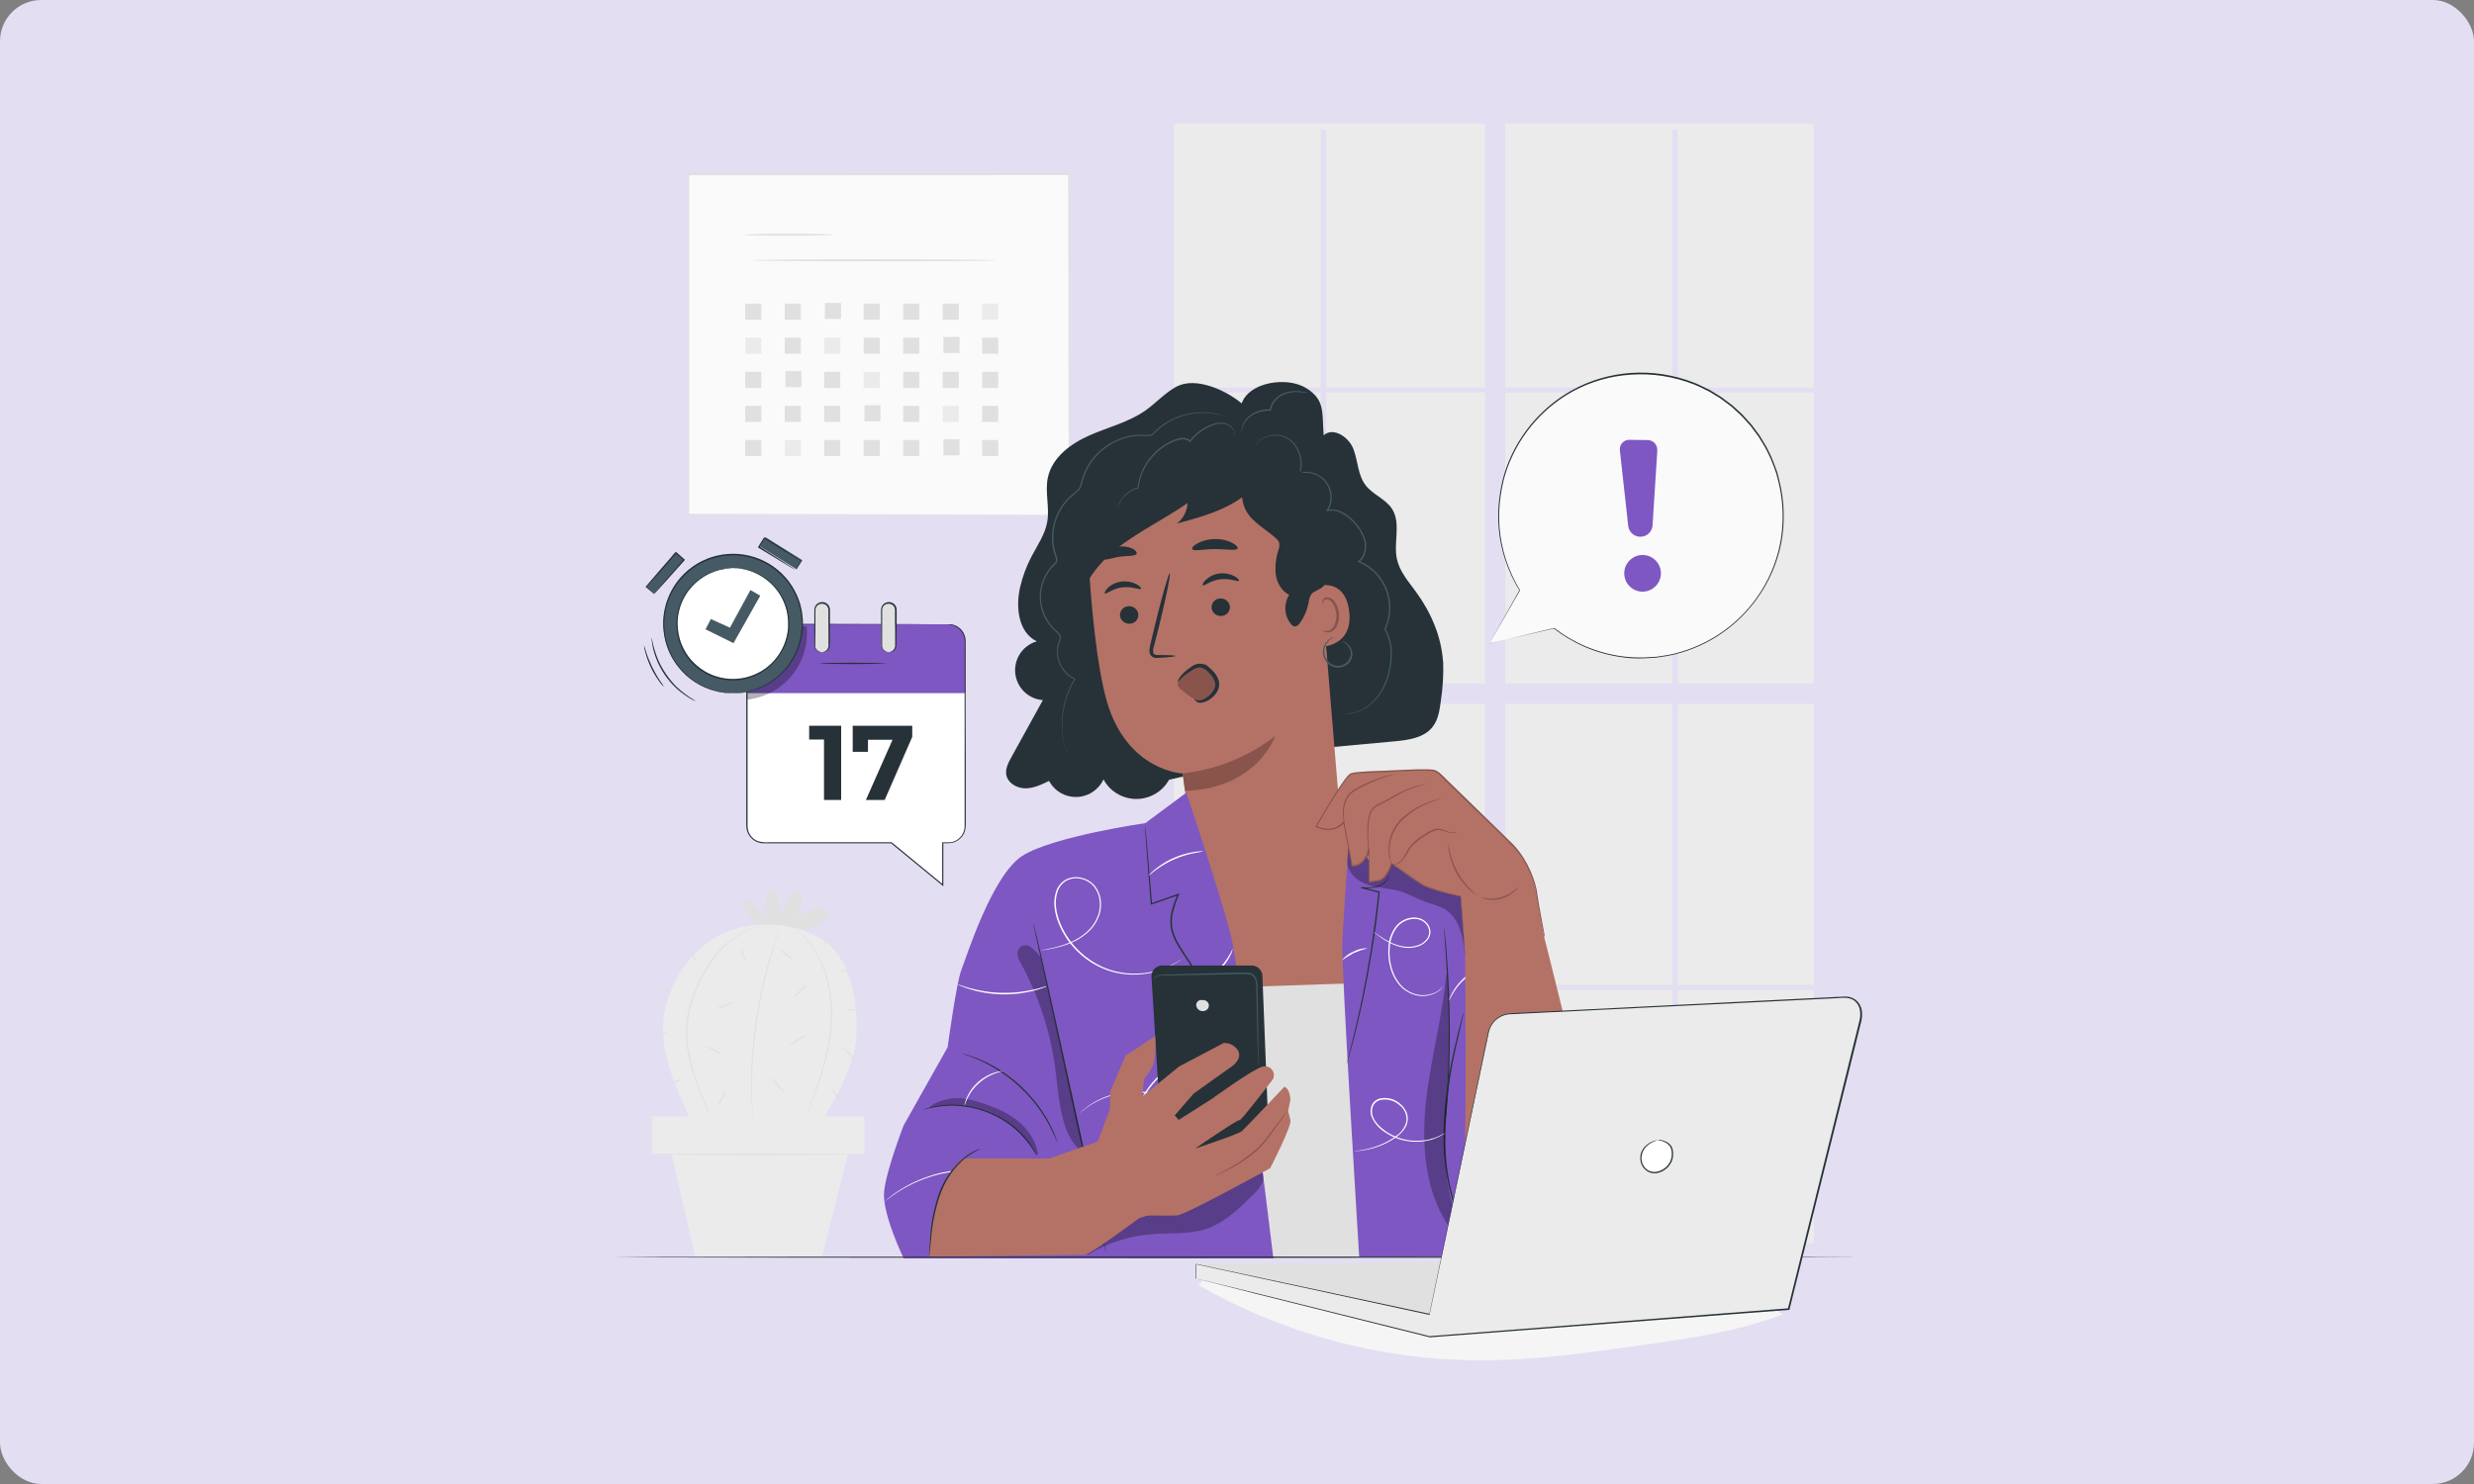<?xml version="1.0" encoding="UTF-8"?>
<svg xmlns="http://www.w3.org/2000/svg" viewBox="0 0 300 180">
  <rect x="0" y="0" width="300" height="180" fill="#808080" stroke="none"/>
  <defs>
    <style>
      .cls-1 {
        fill: none;
      }

      .cls-2 {
        fill: #ebebeb;
      }

      .cls-3 {
        fill: #f5f5f5;
      }

      .cls-4 {
        fill: #e4def2;
      }

      .cls-5 {
        fill: #fff;
      }

      .cls-6 {
        fill: #fafafa;
      }

      .cls-7 {
        fill: #7e57c2;
      }

      .cls-8 {
        fill: #b47266;
      }

      .cls-9 {
        fill: #e0e0e0;
      }

      .cls-10 {
        fill: #455a64;
      }

      .cls-11 {
        fill: #89544c;
      }

      .cls-12 {
        fill: #263238;
      }

      .cls-13 {
        opacity: .3;
      }
    </style>
  </defs>
  <g id="BG">
    <rect class="cls-4" width="300" height="180" rx="5" ry="5"></rect>
  </g>
  <g id="illustrations">
    <g>
      <g id="freepik--background-complete--inject-3">
        <path class="cls-3" d="M206.31,157.21c-20.23-.5-40.74,2.31-60.54-1.87l-.42,.55c10.28,5.88,21.9,9.02,33.74,9.11,6.67,.04,13.3-.9,19.9-1.83,5.82-.82,11.69-1.65,17.19-3.74-2.85-1.9-6.46-2.14-9.87-2.22Z"></path>
        <rect class="cls-2" x="142.34" y="47.61" width="17.8" height="35.29"></rect>
        <rect class="cls-2" x="160.83" y="47.61" width="19.24" height="35.29"></rect>
        <rect class="cls-2" x="160.83" y="85.37" width="19.24" height="34.1"></rect>
        <polygon class="cls-2" points="182.53 47 202.79 47 202.79 15.7 203.47 15.7 203.47 47 219.96 47 219.96 15 182.53 15 182.53 47"></polygon>
        <rect class="cls-2" x="203.47" y="47.61" width="16.49" height="35.29"></rect>
        <rect class="cls-2" x="203.47" y="85.37" width="16.49" height="34.1"></rect>
        <rect class="cls-2" x="142.34" y="85.37" width="17.8" height="34.1"></rect>
        <rect class="cls-2" x="182.53" y="85.37" width="20.26" height="34.1"></rect>
        <rect class="cls-2" x="142.34" y="120.08" width="17.8" height="30.73"></rect>
        <rect class="cls-2" x="203.47" y="120.08" width="16.49" height="30.73"></rect>
        <polygon class="cls-2" points="160.14 47 160.14 15.7 160.83 15.7 160.83 47 180.06 47 180.06 15 142.34 15 142.34 47 160.14 47"></polygon>
        <rect class="cls-2" x="182.53" y="120.08" width="20.26" height="30.73"></rect>
        <rect class="cls-2" x="160.83" y="120.08" width="19.24" height="30.73"></rect>
        <rect class="cls-2" x="182.53" y="47.61" width="20.26" height="35.29"></rect>
        <rect class="cls-6" x="83.44" y="21.13" width="46.17" height="41.31"></rect>
        <path class="cls-9" d="M129.61,62.44v-2.98c0-1.95-.02-4.77-.03-8.38,0-7.22-.03-17.53-.05-29.94l.1,.1-46.19,.02h0l.12-.12V62.44l-.11-.11,33.39,.06,9.42,.03h.05l-9.39,.03-33.47,.06h-.11V21.01h46.4v.13c-.02,12.44-.04,22.78-.06,30.01,0,3.6-.02,6.43-.03,8.36v2.19c0,.5-.06,.74-.06,.74Z"></path>
        <path class="cls-9" d="M101.14,28.47c0,.07-2.43,.12-5.43,.12s-5.43-.06-5.43-.12,2.43-.12,5.43-.12,5.43,.06,5.43,.12Z"></path>
        <path class="cls-9" d="M120.71,31.57c0,.07-6.68,.12-14.91,.12s-14.91-.06-14.91-.12,6.68-.12,14.91-.12,14.91,.06,14.91,.12Z"></path>
        <rect class="cls-9" x="90.37" y="36.83" width="1.95" height="1.95"></rect>
        <rect class="cls-9" x="95.16" y="36.83" width="1.95" height="1.95"></rect>
        <rect class="cls-9" x="100.03" y="36.74" width="1.95" height="1.95"></rect>
        <rect class="cls-9" x="104.73" y="36.83" width="1.95" height="1.95"></rect>
        <rect class="cls-9" x="109.52" y="36.83" width="1.95" height="1.95"></rect>
        <rect class="cls-9" x="114.31" y="36.83" width="1.95" height="1.95"></rect>
        <rect class="cls-2" x="119.1" y="36.83" width="1.95" height="1.95"></rect>
        <rect class="cls-2" x="90.37" y="40.96" width="1.95" height="1.95"></rect>
        <rect class="cls-9" x="95.16" y="40.96" width="1.95" height="1.95"></rect>
        <rect class="cls-2" x="99.94" y="40.96" width="1.95" height="1.95"></rect>
        <rect class="cls-9" x="104.73" y="40.96" width="1.95" height="1.95"></rect>
        <rect class="cls-9" x="109.52" y="40.96" width="1.95" height="1.95"></rect>
        <rect class="cls-9" x="114.4" y="40.87" width="1.95" height="1.95"></rect>
        <rect class="cls-9" x="119.1" y="40.96" width="1.95" height="1.95"></rect>
        <rect class="cls-9" x="90.37" y="45.1" width="1.95" height="1.95"></rect>
        <rect class="cls-9" x="95.24" y="45.01" width="1.95" height="1.95"></rect>
        <rect class="cls-9" x="99.94" y="45.1" width="1.95" height="1.95"></rect>
        <rect class="cls-2" x="104.73" y="45.1" width="1.95" height="1.95"></rect>
        <rect class="cls-9" x="109.52" y="45.1" width="1.95" height="1.95"></rect>
        <rect class="cls-9" x="114.31" y="45.1" width="1.95" height="1.95"></rect>
        <rect class="cls-9" x="119.1" y="45.1" width="1.95" height="1.95"></rect>
        <rect class="cls-9" x="90.37" y="49.23" width="1.95" height="1.95"></rect>
        <rect class="cls-9" x="95.16" y="49.23" width="1.95" height="1.95"></rect>
        <rect class="cls-9" x="99.94" y="49.23" width="1.95" height="1.95"></rect>
        <rect class="cls-9" x="104.82" y="49.15" width="1.95" height="1.95"></rect>
        <rect class="cls-9" x="109.52" y="49.23" width="1.95" height="1.95"></rect>
        <rect class="cls-2" x="114.31" y="49.23" width="1.95" height="1.95"></rect>
        <rect class="cls-9" x="119.1" y="49.23" width="1.95" height="1.95"></rect>
        <rect class="cls-9" x="90.37" y="53.37" width="1.95" height="1.95"></rect>
        <rect class="cls-2" x="95.16" y="53.37" width="1.95" height="1.95"></rect>
        <rect class="cls-9" x="99.94" y="53.37" width="1.95" height="1.95"></rect>
        <rect class="cls-9" x="104.73" y="53.37" width="1.95" height="1.95"></rect>
        <rect class="cls-9" x="109.52" y="53.37" width="1.95" height="1.95"></rect>
        <rect class="cls-9" x="114.4" y="53.28" width="1.95" height="1.95"></rect>
        <rect class="cls-9" x="119.1" y="53.37" width="1.95" height="1.95"></rect>
        <path class="cls-9" d="M92.36,112.27c-.91-.4-1.64-1.12-2.04-2.04-.16-.37-.17-.96,.23-1.04,.25-.05,.47,.14,.65,.33l1.78,1.77c-.35-.94-.31-1.99,.12-2.9,.15-.33,.47-.65,.8-.54,.26,.1,.35,.42,.39,.7l.43,2.56c.24-1,.72-1.92,1.4-2.68,.25-.28,.65-.55,.96-.35s.26,.58,.21,.9c-.14,.8-.36,1.58-.65,2.34,.77-.68,1.75-1.07,2.77-1.1,.3-.04,.6,.05,.82,.26,.28,.35,.03,.87-.26,1.2-.88,.98-2.93,1.24-4.23,1.16"></path>
        <path class="cls-2" d="M100.26,114.37c-3.19-2.52-8.81-2.87-12.5-1.18-4.18,1.91-6.91,6.35-7.32,10.61-.39,4.05,1.56,8.14,3.22,11.86l16.13,.07c1.95-3.2,3.95-6.78,4.08-10.51s-.68-8.55-3.62-10.86Z"></path>
        <path class="cls-9" d="M93.02,112.15l-.07,.02-.21,.05-.33,.07c-.16,.03-.31,.07-.46,.12-.98,.28-1.9,.72-2.73,1.3-1.23,.88-2.28,1.97-3.11,3.23-.49,.74-.92,1.52-1.3,2.32-.4,.87-.73,1.77-1,2.68-.5,1.78-.59,3.65-.27,5.47,.26,1.49,.66,2.96,1.2,4.37,.45,1.21,.85,2.17,1.11,2.85,.13,.33,.23,.59,.3,.77,.03,.08,.06,.15,.07,.21l.02,.07s-.02-.02-.04-.07l-.09-.2c-.08-.19-.19-.44-.33-.76-.28-.65-.69-1.63-1.16-2.83-.56-1.41-.98-2.87-1.25-4.36-.33-1.84-.24-3.73,.26-5.53,.27-.92,.61-1.83,1.01-2.7,.38-.81,.83-1.59,1.32-2.34,.84-1.27,1.92-2.38,3.17-3.25,.85-.58,1.79-1.02,2.78-1.28,.16-.04,.31-.07,.48-.09l.35-.06,.21-.03,.07-.02Z"></path>
        <path class="cls-9" d="M97.72,135.62c.02-.08,.04-.16,.07-.24l.24-.68c.21-.59,.52-1.45,.88-2.51s.77-2.33,1.12-3.77c.4-1.56,.64-3.15,.72-4.76,.07-1.6-.1-3.21-.49-4.76-.32-1.27-.83-2.48-1.51-3.6-.46-.75-1.02-1.44-1.65-2.05-.21-.23-.41-.37-.53-.48-.07-.05-.13-.11-.19-.18,.07,.04,.14,.09,.21,.15,.12,.11,.33,.24,.55,.47,.65,.61,1.22,1.29,1.7,2.05,.7,1.12,1.23,2.34,1.56,3.62,.41,1.57,.58,3.19,.51,4.8-.08,1.61-.33,3.21-.73,4.77-.36,1.44-.78,2.71-1.16,3.77s-.7,1.91-.93,2.51c-.11,.28-.2,.51-.27,.67-.03,.07-.06,.15-.1,.21Z"></path>
        <path class="cls-9" d="M94.6,112.25c-.01,.08-.03,.16-.06,.23l-.21,.67c-.09,.29-.21,.65-.33,1.06s-.27,.88-.41,1.41c-.3,1.04-.62,2.3-.94,3.7s-.61,2.95-.86,4.59-.4,3.21-.49,4.64c-.04,.72-.08,1.4-.09,2.04,0,.33,0,.62-.02,.92s0,.58,0,.85c0,.54,.02,1.04,.04,1.46s.03,.8,.06,1.11,.03,.53,.04,.7c0,.08,0,.16,0,.24-.02-.08-.03-.16-.03-.24-.02-.17-.04-.41-.07-.7s-.06-.68-.08-1.11-.06-.92-.06-1.47v-1.78c0-.65,.05-1.32,.08-2.04,.09-1.44,.24-3.01,.48-4.66s.55-3.2,.87-4.6,.65-2.66,.98-3.7c.15-.52,.3-.99,.44-1.4s.25-.76,.35-1.05,.18-.49,.24-.65c.02-.08,.05-.16,.09-.23Z"></path>
        <path class="cls-9" d="M80.95,125.1c-.34,.24-.71,.44-1.1,.59-.37,.2-.76,.35-1.17,.45,.34-.24,.71-.44,1.1-.59,.37-.2,.76-.35,1.17-.45Z"></path>
        <path class="cls-9" d="M81.46,120.46c-.42-.16-.83-.36-1.21-.61-.4-.2-.78-.45-1.13-.74,.42,.16,.83,.36,1.21,.61,.4,.2,.78,.45,1.13,.74Z"></path>
        <path class="cls-9" d="M84.41,116.63c-.22-.29-.4-.61-.53-.95-.18-.32-.31-.66-.4-1.01,.22,.29,.4,.61,.53,.95,.18,.32,.31,.66,.4,1.02Z"></path>
        <path class="cls-9" d="M88.45,113.02c-.23-.18-.43-.4-.59-.65-.19-.22-.35-.47-.46-.75,.23,.18,.43,.4,.59,.65,.2,.22,.35,.47,.46,.75Z"></path>
        <path class="cls-9" d="M82.78,130.76c-.35,.27-.72,.51-1.12,.7-.38,.23-.78,.42-1.2,.56,.35-.27,.73-.51,1.13-.7,.37-.23,.78-.42,1.19-.56Z"></path>
        <path class="cls-9" d="M87.59,127.94c-.36-.12-.71-.28-1.03-.49-.34-.17-.67-.38-.96-.62,.36,.12,.71,.28,1.03,.49,.35,.16,.67,.37,.96,.62Z"></path>
        <path class="cls-9" d="M88.94,121.5c-.29,.24-.63,.42-.99,.54-.34,.16-.71,.26-1.09,.28,.33-.17,.68-.31,1.03-.42,.34-.16,.69-.3,1.05-.4Z"></path>
        <path class="cls-9" d="M90.47,116.64c-.2-.23-.34-.5-.42-.79-.12-.27-.18-.58-.16-.88,.13,.26,.23,.54,.3,.83,.12,.27,.21,.55,.27,.84Z"></path>
        <path class="cls-9" d="M87.05,134.26c.1-.38,.24-.74,.43-1.08,.15-.36,.34-.7,.57-1.02-.09,.38-.24,.74-.43,1.08-.14,.36-.34,.71-.57,1.02Z"></path>
        <path class="cls-9" d="M95.18,132.53c-.37-.22-.69-.51-.94-.85-.29-.31-.53-.67-.69-1.06,.29,.31,.55,.64,.8,.98,.29,.3,.57,.6,.83,.93Z"></path>
        <path class="cls-9" d="M98,125.44c-.35,.28-.73,.53-1.13,.73-.38,.24-.78,.45-1.2,.6,.35-.29,.72-.53,1.13-.73,.38-.25,.78-.45,1.2-.6Z"></path>
        <path class="cls-9" d="M96.1,121.08c.25-.34,.55-.65,.87-.93,.29-.31,.62-.58,.98-.82-.25,.34-.55,.65-.87,.93-.29,.31-.62,.58-.98,.82Z"></path>
        <path class="cls-9" d="M96.19,116.45c-.32-.17-.62-.38-.89-.62-.3-.21-.56-.46-.79-.74,.32,.17,.62,.38,.89,.62,.3,.21,.56,.46,.79,.74Z"></path>
        <path class="cls-9" d="M101.56,113.38c-.26,.26-.56,.48-.88,.65-.3,.22-.63,.41-.98,.54,.26-.26,.56-.49,.88-.67,.3-.22,.63-.4,.98-.52Z"></path>
        <path class="cls-9" d="M103.64,117.63c-.3,.1-.61,.15-.92,.14-.31,.05-.62,.05-.93,0,.3-.1,.61-.14,.92-.14,.31-.05,.62-.05,.93,0Z"></path>
        <path class="cls-9" d="M104.99,122.64c-.39,.03-.79,.02-1.17-.04-.39-.01-.78-.08-1.16-.19,.39-.03,.79-.02,1.17,.04,.39,.01,.78,.08,1.16,.19Z"></path>
        <path class="cls-9" d="M104.32,129.11c-.39-.29-.76-.61-1.08-.98-.36-.33-.69-.7-.98-1.09,.39,.29,.75,.62,1.08,.98,.36,.33,.69,.7,.98,1.09Z"></path>
        <path class="cls-9" d="M102.55,134.09c-.8-.63-1.46-1.42-1.93-2.32,.04-.03,.43,.53,.98,1.17s.99,1.14,.96,1.15Z"></path>
        <rect class="cls-2" x="79.06" y="135.42" width="25.77" height="4.57"></rect>
        <polygon class="cls-2" points="81.17 138.82 84.31 152.47 99.67 152.47 103.1 138.82 81.17 138.82"></polygon>
        <path class="cls-9" d="M104.82,140s-5.81,.09-12.98,.09-12.99-.04-12.99-.09,5.81-.09,12.99-.09,12.98,.03,12.98,.09Z"></path>
      </g>
      <g id="freepik--Character--inject-3">
        <path class="cls-12" d="M174.98,80.23c-.2-3.06-1.48-5.99-3.29-8.46-.91-1.25-1.98-2.46-2.3-3.97-.43-2.01,.52-4.32-.58-6.06-.77-1.23-2.34-1.73-3.22-2.89-.95-1.24-.92-2.95-1.48-4.4s-2.45-2.7-3.6-1.65c-.22-2.74,.22-4.27-2.11-5.72s-6.94-.75-7.83,1.85c-1.99-1.66-5.61-3.25-7.9-2.04-1.41,.76-2.48,1.99-3.79,2.91-2.03,1.42-4.5,2.01-6.77,3.01s-4.51,2.66-5.04,5.08c-.39,1.79,.24,3.66-.09,5.46-.28,1.51-1.2,2.81-1.91,4.18-.6,1.14-1.05,2.35-1.35,3.61-.59,2.44-.26,5.59,2.01,6.65-1.93,.55-3.05,2.57-2.5,4.5,.42,1.47,1.71,2.52,3.23,2.63l-3.84,6.96c-.35,.65-.72,1.35-.6,2.08,.17,1.01,1.27,1.65,2.28,1.66s1.99-.45,2.91-.9c.96,1.8,3.2,2.48,5,1.51,.7-.38,1.26-.97,1.6-1.69,1.19,2.2,3.95,3.02,6.15,1.82,.76-.41,1.38-1.03,1.8-1.78l15.58-3.58,11.75-1.08c1.71-.16,3.61-.42,4.65-1.78,.68-.88,.83-2.05,.98-3.15,.24-1.57,.33-3.16,.28-4.75Z"></path>
        <path class="cls-8" d="M147.77,123.34l-7.53-19.96,3.91-3.91-.15-1.26c-.43-3.14-.58-4.43-.58-4.4s-6.77-.28-9.21-8.77c-1.21-4.23-1.87-11.31-2.22-17.12-.33-5.23,2.34-12.04,7.58-12.12l16.66,2.09c1.59-.03,2.94,1.17,3.11,2.75l2.89,35.02,2.21,1.89,2.66,24.26-19.33,1.52Z"></path>
        <path class="cls-12" d="M135.81,74.67c.07,.6,.61,1.03,1.21,.98,.59-.02,1.05-.52,1.02-1.11,0,0,0-.02,0-.03-.07-.6-.61-1.03-1.21-.98-.59,.03-1.05,.53-1.02,1.12,0,0,0,.02,0,.02Z"></path>
        <path class="cls-12" d="M146.91,73.73c.07,.6,.61,1.03,1.21,.98,.59-.03,1.05-.52,1.02-1.11,0,0,0-.02,0-.03-.07-.6-.6-1.03-1.2-.98-.59,.02-1.05,.52-1.02,1.11,0,.01,0,.02,0,.03Z"></path>
        <path class="cls-12" d="M133.98,71.98c.16,.13,.92-.6,2.12-.74s2.14,.35,2.26,.18c.06-.07-.12-.33-.53-.55-.56-.29-1.2-.41-1.83-.33-.62,.07-1.2,.34-1.66,.77-.33,.33-.42,.6-.35,.66Z"></path>
        <path class="cls-12" d="M145.85,71c.16,.13,.92-.6,2.12-.74s2.14,.35,2.26,.18c.06-.07-.12-.33-.53-.55-.56-.29-1.2-.41-1.83-.33-.62,.07-1.2,.35-1.66,.77-.33,.33-.42,.6-.35,.66Z"></path>
        <path class="cls-12" d="M142.52,79.56c0-.07-.76-.11-1.98-.11-.33,0-.61-.02-.68-.22-.06-.31-.03-.64,.09-.93l.62-2.43c.85-3.46,1.42-6.29,1.28-6.33s-.94,2.75-1.78,6.21c-.2,.85-.39,1.66-.58,2.44-.07,.36-.22,.78,0,1.22,.12,.21,.32,.35,.56,.38,.18,.02,.35,.02,.53,0,1.19-.07,1.96-.16,1.96-.23Z"></path>
        <path class="cls-11" d="M143.42,93.8c4.08-.44,7.97-2.01,11.21-4.52,0,0-2.17,6.39-10.94,6.65l-.28-2.13Z"></path>
        <path class="cls-11" d="M142.92,82.63c.65-.74,2.45-1.91,3.04-2.06s.56,.58,.98,1.09c.43,.57,.51,1.34,.21,1.99-.37,.73-1.14,1.35-1.85,1.28s-1.37-.78-1.95-1.19c-.18-.1-.32-.24-.44-.41-.12-.19-.13-.43-.03-.63"></path>
        <path class="cls-12" d="M144.57,66.6c.16,.31,1.33,0,2.75,0s2.6,.24,2.75-.07c.07-.15-.17-.43-.65-.69-.65-.32-1.38-.48-2.1-.46-.73,0-1.45,.18-2.09,.51-.5,.27-.73,.56-.66,.71Z"></path>
        <path class="cls-12" d="M133.81,67.79c.24,.24,1.03-.14,2.02-.27s1.85-.04,2-.35c.07-.15-.1-.41-.49-.62-1.09-.51-2.37-.31-3.25,.5-.31,.32-.38,.62-.28,.74Z"></path>
        <path class="cls-8" d="M158.39,71.47c.11-.07,4.61-2.17,5.21,2.66s-4.4,4.42-4.42,4.3-.78-6.96-.78-6.96Z"></path>
        <path class="cls-11" d="M160.42,76.4s.09,.05,.24,.09c.21,.06,.44,.04,.63-.06,.49-.25,.82-1.11,.74-1.99-.04-.42-.17-.82-.38-1.18-.13-.3-.39-.51-.71-.57-.21-.03-.4,.1-.47,.29-.05,.14,0,.23-.03,.25s-.11-.07-.1-.27c.01-.12,.06-.24,.15-.33,.12-.12,.28-.18,.45-.18,.42,.03,.79,.28,.98,.65,.26,.39,.41,.84,.46,1.3,.09,.98-.3,1.95-.98,2.24-.25,.11-.54,.1-.79-.04-.16-.1-.19-.21-.19-.21Z"></path>
        <path class="cls-10" d="M162.67,77.79s.13,.04,.34,.16c.29,.17,.52,.43,.65,.74,.21,.45,.17,.97-.12,1.38-.35,.5-.94,.76-1.54,.68-.95-.19-1.57-1.1-1.38-2.05,.03-.17,.09-.33,.17-.48,.15-.3,.38-.57,.65-.77,.11-.06,.22-.14,.33-.21-.13,.02-.25,.07-.36,.14-.31,.19-.56,.45-.74,.77-.28,.48-.33,1.05-.14,1.57,.23,.65,.78,1.12,1.46,1.25,.68,.09,1.36-.21,1.75-.78,.17-.24,.26-.53,.26-.83,0-.25-.06-.51-.18-.73-.16-.33-.43-.59-.76-.75-.12-.07-.25-.1-.39-.08Z"></path>
        <path class="cls-12" d="M144.8,84.79s.05,0,.12,.02c.09,.05,.17,.09,.27,.12,.35,.06,.7-.03,.98-.25,.21-.11,.41-.26,.58-.44,.19-.2,.35-.43,.47-.67,.12-.26,.15-.55,.09-.83-.08-.31-.23-.6-.44-.84-.43-.54-.98-.99-1.48-.95-.26,.04-.51,.14-.73,.29-.23,.15-.45,.29-.65,.43-.78,.53-1.09,1.03-1.16,1s0-.17,.15-.41c.21-.33,.48-.62,.78-.87,.19-.16,.4-.33,.65-.49,.27-.21,.58-.35,.92-.4,.39-.02,.78,.09,1.1,.33,.31,.22,.59,.49,.83,.79,.26,.3,.44,.66,.53,1.05,.07,.38,.02,.78-.16,1.12-.08,.15-.17,.3-.28,.43-.1,.12-.21,.24-.33,.35-.21,.19-.45,.35-.71,.46-.2,.1-.42,.17-.65,.21-.3,.05-.61-.08-.79-.33-.06-.06-.08-.09-.08-.1Z"></path>
        <path class="cls-10" d="M162.57,86.53s.05,0,.07,0l.19,.02c.25,.02,.5,.01,.75-.02,.94-.11,1.82-.5,2.54-1.11,1.09-.97,1.85-2.25,2.18-3.66,.23-.85,.34-1.74,.33-2.62-.01-.98-.27-1.93-.75-2.78l-.02-.03,.02-.04c1.4-3.03,.08-6.63-2.95-8.03-.06-.03-.12-.05-.18-.08l-.13-.06,.11-.09c.22-.18,.4-.4,.52-.65,.29-.63,.33-1.36,.11-2.02-.23-.65-.58-1.25-1.04-1.76-.42-.52-.93-.95-1.51-1.28-.55-.33-1.2-.45-1.83-.33l-.19,.05,.1-.17c.86-1.39,.43-3.22-.96-4.08-.68-.42-1.51-.55-2.29-.35l-.11,.03,.03-.11c.35-1.22,.08-2.53-.72-3.52-.17-.2-.37-.38-.59-.53-.2-.14-.42-.25-.65-.33-.41-.14-.85-.19-1.28-.15-.35,.03-.69,.12-1.01,.27-.23,.11-.44,.25-.63,.42-.15,.15-.29,.31-.42,.48,.02-.05,.05-.09,.08-.14,.09-.13,.19-.26,.31-.37,.19-.18,.41-.33,.65-.45,.32-.15,.67-.25,1.02-.29,.44-.05,.89,0,1.32,.14,.24,.08,.47,.19,.68,.33,.23,.16,.43,.34,.62,.55,.83,1.01,1.11,2.37,.76,3.63l-.08-.08c1.67-.42,3.36,.59,3.78,2.26,.2,.81,.07,1.67-.37,2.39l-.09-.12c.67-.14,1.36-.02,1.95,.33,.6,.34,1.13,.79,1.56,1.32,.47,.53,.84,1.14,1.07,1.81,.24,.7,.2,1.47-.12,2.15-.13,.28-.33,.52-.56,.71l-.02-.14c3.15,1.33,4.62,4.95,3.3,8.1-.03,.07-.06,.15-.1,.22v-.07c.49,.87,.75,1.85,.76,2.85,.01,.9-.1,1.79-.35,2.66-.34,1.44-1.13,2.73-2.25,3.7-.74,.61-1.65,.99-2.6,1.08-.25,.02-.5,.02-.75,0l-.19-.03h-.07Z"></path>
        <path class="cls-12" d="M160.96,69.13c-.13-3.28-.27-6.62-1.44-9.69-.23-.71-.63-1.35-1.17-1.86-.48-.36-1.04-.62-1.63-.75-.91-.26-1.16-.87-2.1-.94-3.58-3.04-8.72-4.08-13.26-2.86s-8.4,4.63-10.36,8.9c-1.93,4.35-2.07,9.28-.39,13.74-.3-3.48,1.9-6.75,4.61-8.96s5.94-3.69,8.79-5.7c-.05,.98-.53,1.89-1.3,2.49,2.26-.61,4.56-1.22,6.59-2.35,.46-.25,.9-.53,1.32-.83,.05,.53,.19,1.05,.43,1.53,.76,1.5,2.41,2.3,3.66,3.43,.16,.13,.29,.29,.38,.48,.08,.31,.06,.63-.06,.93-.32,.97-.43,2-.33,3.02,.15,1.01,.72,2,1.63,2.44-.69,1.09-.62,2.5,.19,3.52,.11,.15,.26,.26,.44,.31,.3,.04,.54-.21,.71-.46,.5-.72,.84-1.54,1.01-2.4,.02-.37,.14-.72,.33-1.04,.33-.41,.93-.5,1.33-.85,.63-.49,.65-1.34,.62-2.09Z"></path>
        <path class="cls-10" d="M135.5,61.56c.01-.08,.04-.16,.07-.24,.08-.23,.19-.45,.33-.65,.48-.76,1.22-1.32,2.09-1.55l-.05,.06c.05-.47,.15-.94,.29-1.39,.17-.51,.38-.99,.65-1.45,.62-1.03,1.49-1.9,2.52-2.51,.46-.28,.96-.5,1.48-.65,.26-.07,.53-.09,.79-.06,.27,.03,.52,.16,.69,.36h-.13c.59-.76,1.34-1.37,2.2-1.79,.77-.38,1.57-.54,2.19-.35,.49,.13,.89,.5,1.07,.98,.04,.13,.06,.26,.06,.39,0,.05,0,.09-.02,.13,0-.17-.03-.34-.09-.5-.19-.44-.58-.77-1.04-.89-.59-.16-1.36,0-2.1,.38-.84,.42-1.57,1.02-2.14,1.76l-.06,.08-.06-.07c-.29-.35-.84-.36-1.32-.24-.5,.14-.99,.35-1.44,.62-1.01,.6-1.86,1.45-2.47,2.45-.27,.45-.48,.92-.65,1.42-.14,.44-.25,.89-.3,1.35v.04h-.04c-.85,.22-1.58,.74-2.07,1.46-.17,.28-.33,.57-.45,.88Z"></path>
        <path class="cls-10" d="M129.63,90.67l-.08,.12-.26,.37-.02,.03v-.03c-.35-1.05-.52-2.15-.52-3.25,0-1.96,.53-3.89,1.54-5.57l.03,.09c-1.3-.61-2.14-1.92-2.15-3.36,0-.38,.05-.77,.17-1.13,.07-.17,.12-.35,.16-.53,.02-.17-.03-.35-.15-.48-.13-.14-.27-.27-.42-.39-.15-.13-.29-.28-.43-.43-.27-.31-.51-.64-.72-1-1.1-1.96-.9-4.4,.5-6.16,.14-.18,.29-.35,.46-.51,.16-.16,.33-.31,.33-.5-.03-.22-.09-.43-.18-.63-.08-.22-.14-.45-.19-.67-.1-.46-.15-.93-.14-1.4,0-2.01,.88-3.93,2.41-5.23,.36-.31,.77-.55,.95-.98,.09-.21,.15-.43,.2-.65,.06-.22,.13-.45,.2-.67,.3-.85,.77-1.64,1.36-2.32,1.1-1.27,2.59-2.15,4.23-2.51,.74-.15,1.5-.18,2.25-.11,.17,.01,.33-.02,.48-.09,.14-.09,.26-.2,.38-.33l.38-.35,.39-.33c.5-.38,1.05-.7,1.63-.96,.52-.22,1.05-.4,1.6-.51,.88-.2,1.79-.25,2.68-.15,.57,.07,1.13,.2,1.67,.38l.41,.16,.14,.06-.15-.05-.41-.15c-.54-.16-1.1-.27-1.66-.33-.89-.09-1.79-.03-2.66,.17-.54,.12-1.07,.3-1.58,.52-.57,.26-1.1,.58-1.6,.95l-.38,.33-.37,.35c-.12,.13-.26,.25-.4,.35-.17,.09-.36,.13-.55,.11-.19,0-.36-.03-.55-.03-.18-.01-.36-.01-.55,0-.38,.02-.75,.07-1.12,.14-1.61,.36-3.06,1.23-4.14,2.47-.58,.67-1.04,1.44-1.33,2.28-.06,.21-.14,.43-.19,.65-.05,.23-.12,.46-.21,.68-.21,.47-.65,.73-1,1.03-1.49,1.28-2.35,3.14-2.34,5.1,0,.46,.04,.92,.14,1.37,.05,.22,.11,.44,.18,.65,.09,.22,.16,.45,.19,.69-.04,.25-.18,.47-.39,.62-.16,.16-.31,.32-.45,.49-1.64,2.06-1.55,4.99,.2,6.95,.13,.15,.27,.29,.41,.42,.16,.12,.3,.26,.44,.41,.14,.16,.21,.38,.18,.6-.04,.19-.09,.38-.17,.56-.12,.35-.17,.71-.17,1.08,0,1.39,.81,2.65,2.06,3.25l.07,.03-.04,.06c-.56,.91-.98,1.9-1.24,2.93-.49,1.92-.45,3.94,.13,5.84h-.03l.27-.36c.03-.06,.06-.12,.09-.17Z"></path>
        <path class="cls-10" d="M158.64,47.67c-.51-.07-1.02-.1-1.54-.11-.55,0-1.1,.14-1.59,.38-.61,.29-1.07,.81-1.3,1.45-.04,.11-.06,.23-.08,.35v.08h-.07c-.63-.02-1.26,.09-1.85,.35-.47,.21-.87,.54-1.17,.95-.2,.28-.34,.6-.42,.93-.05,.24-.05,.37-.07,.37s0-.03,0-.1c0-.1,0-.19,.02-.29,.05-.35,.18-.68,.38-.98,.3-.44,.71-.8,1.2-1.03,.6-.27,1.26-.4,1.92-.38l-.09,.07c.02-.13,.04-.26,.08-.38,.24-.67,.73-1.22,1.37-1.54,.52-.25,1.09-.37,1.66-.36,.38,0,.76,.04,1.14,.12,.14,.01,.27,.05,.4,.09Z"></path>
        <polygon class="cls-9" points="145.19 119.91 169.41 119.08 171.66 152.15 150.47 152.44 145.19 119.91"></polygon>
        <path class="cls-7" d="M164.04,95.35c.33-.41,18.39,11.84,19.2,13.3s5.17,43.8,5.17,43.8h-23.59s-2.17-34.86-2.05-38.08,1.28-19.02,1.28-19.02Z"></path>
        <path class="cls-7" d="M109.58,152.63s-2.66-5.48-2.37-8.14,2.37-7.99,2.37-7.99l5.33-9.47s1.07-7.89,1.66-9.37,3.71-11.49,7.4-13.85,14.91-3.97,14.91-3.97l4.97-3.69s4.94,14.6,5.68,18.59c.74,4,4.88,37.89,4.88,37.89h-44.83Z"></path>
        <path class="cls-12" d="M151.13,127.17s-.04-.05-.06-.07l-.15-.21-.57-.83-2.06-3.07c-.87-1.3-1.89-2.85-3.03-4.56l-1.78-2.7c-.61-.93-1.28-1.95-1.5-3.15-.12-.72-.08-1.46,.12-2.16,.18-.67,.41-1.32,.68-1.95l.1,.11-3.25,1.13-.09,.03v-.1c-.22-2.83-.4-5.22-.53-6.92-.06-.83-.1-1.49-.14-1.95,0-.22-.02-.39-.03-.52,0-.06,0-.12,0-.18,.01,.06,.02,.12,.03,.18,0,.13,.03,.3,.06,.52,.04,.47,.1,1.13,.18,1.95,.14,1.69,.35,4.08,.59,6.92l-.1-.07,3.25-1.15,.17-.06-.07,.17c-.27,.63-.49,1.27-.67,1.93-.19,.68-.23,1.39-.12,2.09,.21,1.16,.87,2.15,1.47,3.09s1.21,1.84,1.78,2.71l3,4.59,2.01,3.11,.54,.85,.14,.22s.03,.06,.03,.07Z"></path>
        <path class="cls-12" d="M134.11,151.92s-.03-.07-.03-.1l-.08-.3c-.07-.28-.16-.65-.28-1.16-.23-1.02-.56-2.47-.98-4.26-.79-3.62-1.89-8.59-3.1-14.09l-3.07-14.1c-.4-1.8-.72-3.25-.94-4.27-.11-.5-.19-.88-.25-1.16-.03-.13-.05-.23-.06-.3,0-.04,0-.07,0-.11,0,0,0,.04,.03,.1s.05,.18,.08,.3c.07,.28,.17,.65,.29,1.16,.24,1.01,.58,2.46,.98,4.26,.82,3.6,1.92,8.58,3.12,14.09s2.28,10.48,3.05,14.1c.38,1.8,.7,3.25,.92,4.28,.1,.5,.19,.89,.25,1.16,.02,.13,.04,.23,.06,.31s.03,.1,.03,.1Z"></path>
        <g class="cls-13">
          <path d="M131.96,152.15c2.39-1.42,5.08-2.27,7.86-2.47,2.13-.16,4.33,.06,6.37-.6,2.28-.74,4.07-2.48,5.77-4.18,.5-.43,.89-.96,1.15-1.57,.21-.62,.03-1.42-.55-1.72-.45-.23-.99-.11-1.48,.03-7.18,1.99-13.84,5.52-19.5,10.37"></path>
        </g>
        <path class="cls-12" d="M125.66,139.94s-.13-.18-.35-.52c-.32-.47-.67-.91-1.05-1.33-2.53-2.85-6.27-4.3-10.06-3.91-.56,.06-1.12,.15-1.68,.28-.2,.06-.41,.11-.61,.14,.05-.03,.1-.05,.15-.06,.1-.04,.25-.09,.44-.14,.55-.16,1.11-.26,1.68-.33,3.83-.47,7.65,1.01,10.16,3.94,.38,.43,.71,.89,1.02,1.38,.11,.17,.18,.33,.23,.4s.07,.15,.07,.15Z"></path>
        <path class="cls-12" d="M128.25,138.65s-.03-.05-.08-.15l-.19-.44c-.08-.19-.17-.43-.31-.69s-.26-.57-.45-.9l-.28-.51c-.1-.18-.21-.35-.33-.54-.22-.38-.5-.75-.78-1.15-1.27-1.71-2.84-3.18-4.62-4.34-.42-.26-.81-.51-1.19-.71-.19-.1-.37-.21-.56-.3l-.53-.25c-.33-.17-.65-.28-.92-.39-.23-.1-.47-.19-.71-.26l-.45-.16c-.05-.02-.11-.04-.15-.07,.06,0,.11,.02,.16,.04l.46,.13c.24,.07,.49,.15,.72,.24,.28,.11,.6,.21,.94,.37l.53,.24c.19,.08,.37,.19,.57,.29,.4,.2,.79,.45,1.21,.7,.9,.58,1.75,1.25,2.54,1.98,.78,.74,1.49,1.55,2.13,2.41,.28,.41,.56,.79,.78,1.17,.11,.19,.23,.37,.33,.55l.27,.52c.18,.33,.31,.65,.43,.91,.11,.23,.2,.47,.28,.71l.16,.45c.02,.05,.03,.11,.04,.16Z"></path>
        <path class="cls-12" d="M177.46,122.95s0,.05,0,.07l-.05,.22c-.05,.2-.11,.48-.19,.82-.17,.71-.41,1.75-.69,3.03-.75,3.33-1.18,6.73-1.28,10.15-.05,1.88,.08,3.76,.4,5.61,.25,1.51,.66,3,1.21,4.43,.37,.96,.82,1.9,1.33,2.8,.18,.33,.34,.56,.44,.72l.11,.19s.02,.04,.03,.07c0,0-.02-.02-.05-.06l-.13-.18c-.1-.16-.28-.39-.46-.71-.54-.89-1-1.82-1.39-2.79-.57-1.44-1-2.93-1.26-4.45-.33-1.86-.47-3.75-.43-5.63,.1-3.43,.54-6.83,1.33-10.17,.29-1.28,.55-2.31,.74-3.02,.09-.35,.17-.62,.22-.82,.03-.08,.05-.15,.06-.21l.04-.07Z"></path>
        <path class="cls-12" d="M175.18,136.74c0-.08,0-.17,0-.25,.02-.18,.04-.41,.06-.7,.03-.3,.06-.68,.09-1.11s.07-.93,.1-1.47c.14-2.18,.23-5.21,.21-8.55s-.16-6.36-.3-8.55c-.07-1.09-.13-1.98-.18-2.59-.02-.29-.04-.52-.05-.7,0-.08,0-.17,0-.25,.02,.08,.03,.16,.04,.24,.02,.18,.05,.41,.08,.7,.07,.61,.15,1.49,.23,2.58,.17,2.18,.33,5.21,.35,8.56s-.09,6.37-.26,8.55c-.04,.55-.08,1.04-.12,1.47s-.08,.81-.12,1.11-.07,.52-.09,.7c0,.08-.02,.16-.04,.24Z"></path>
        <path class="cls-12" d="M168.42,106.18c0,.09-.03,.19-.07,.27-.1,.25-.26,.47-.47,.65-.33,.28-.72,.47-1.15,.55-.56,.1-1.13,.12-1.69,.07l.02-.12,2.18,.54h.06v.06c-.21,2.14-.52,4.71-.98,7.44-.61,3.76-1.36,7.13-1.95,9.55-.31,1.21-.57,2.18-.76,2.85-.09,.33-.17,.58-.23,.77-.02,.09-.05,.18-.09,.27,0-.09,.03-.18,.06-.27,.05-.2,.11-.45,.2-.78,.17-.67,.42-1.65,.71-2.86,.57-2.42,1.3-5.79,1.91-9.55,.43-2.71,.75-5.28,.98-7.41l.06,.07-2.18-.56,.02-.12c.55,.05,1.11,.04,1.66-.05,.41-.07,.8-.25,1.12-.51,.2-.17,.37-.38,.48-.62,.07-.17,.09-.26,.1-.26Z"></path>
        <g class="cls-13">
          <path d="M126.19,116.12c-.33-.47-.74-.89-1.2-1.23-.41-.35-1.02-.31-1.38,.09-.22,.25-.3,.61-.2,.93,.08,.36,.23,.71,.43,1.02,2.08,3.83,3.46,7.99,4.07,12.31,.26,1.84,.38,3.71,.77,5.53s.81,3.2,2.07,4.56l.52-.22c-.06-.49-.14-.97-.25-1.45-1.7-7.07-3.18-14.13-4.83-21.54"></path>
        </g>
        <g class="cls-13">
          <path d="M125.87,140.01c-.22-1.69-1.3-3.19-2.67-4.23s-2.99-1.63-4.63-2.14c-.87-.3-1.79-.46-2.71-.45-.92,.05-2.65,.45-3.19,1.19,6.1-1.44,10.53,1.39,12.96,5.75"></path>
        </g>
        <g class="cls-13">
          <path d="M175.39,118.15c-.46,5.01-1.81,9.9-2.41,14.9s-.37,10.31,2.08,14.7c.83,1.47,2,2.89,3.62,3.38-1.93-2.32-2.88-5.32-3.23-8.32s-.15-6.02,0-9.04c.23-5.21,.24-10.42,.03-15.62"></path>
        </g>
        <path class="cls-5" d="M126.94,119.63c-.13,.07-.26,.13-.4,.17-.37,.14-.75,.26-1.14,.36-.57,.14-1.15,.25-1.73,.33-.72,.09-1.44,.13-2.16,.12-.72-.02-1.44-.09-2.15-.21-.58-.1-1.16-.23-1.72-.41-.38-.11-.75-.25-1.12-.4-.14-.05-.27-.11-.39-.19,.14,.02,.28,.07,.42,.12,.26,.09,.65,.22,1.13,.35,.56,.15,1.14,.28,1.71,.37,1.41,.22,2.85,.25,4.27,.08,.58-.07,1.15-.17,1.72-.3,.48-.11,.88-.22,1.14-.31,.14-.05,.28-.08,.42-.09Z"></path>
        <path class="cls-5" d="M143.55,116.13c-.4,.34-.84,.63-1.3,.88-2.16,1.17-4.67,1.5-7.06,.94-1.11-.27-2.16-.74-3.11-1.38-1.05-.71-1.95-1.6-2.67-2.64-.38-.55-.7-1.14-.96-1.75-.28-.63-.47-1.3-.56-1.98-.1-.69-.05-1.39,.17-2.06,.21-.66,.68-1.21,1.3-1.51,.61-.27,1.29-.31,1.93-.12,.61,.17,1.15,.53,1.54,1.03,.35,.48,.58,1.04,.65,1.63,.07,.56,.03,1.12-.12,1.66-.3,.96-.87,1.81-1.66,2.44-.63,.52-1.35,.93-2.12,1.22-.58,.22-1.17,.39-1.77,.52-.49,.11-.89,.17-1.15,.21l-.3,.05s-.07,0-.1,0l.1-.03,.3-.06c.26-.05,.65-.13,1.14-.24,.6-.14,1.18-.32,1.75-.55,.75-.29,1.46-.7,2.08-1.22,.76-.62,1.31-1.45,1.6-2.39,.14-.52,.18-1.07,.11-1.6-.07-.57-.29-1.11-.63-1.56-.37-.48-.88-.82-1.46-.98-.6-.18-1.24-.14-1.81,.12-.58,.29-1.02,.8-1.21,1.42-.2,.64-.26,1.32-.16,1.98,.09,.67,.28,1.33,.55,1.95,.75,1.76,1.99,3.26,3.58,4.33,.93,.64,1.96,1.1,3.05,1.38,.95,.23,1.93,.32,2.91,.26,1.42-.08,2.81-.47,4.08-1.12,.2-.1,.39-.21,.58-.33,.17-.1,.31-.19,.41-.26l.25-.17,.08-.05Z"></path>
        <path class="cls-5" d="M145.96,103.27s-.41,.06-1.07,.19c-.86,.16-1.7,.42-2.5,.77-.8,.35-1.56,.8-2.26,1.32-.54,.4-.84,.69-.86,.65,.06-.08,.12-.16,.2-.22,.19-.19,.39-.37,.6-.54,.69-.56,1.45-1.03,2.26-1.38,.81-.36,1.67-.6,2.55-.74,.27-.04,.53-.06,.8-.07,.1,0,.2,0,.29,.03Z"></path>
        <path class="cls-5" d="M151.31,128.63l-.11-.05-.33-.14c-.42-.18-.86-.32-1.3-.43-1.63-.38-3.32-.32-4.92,.18-1.1,.33-2.13,.87-3.04,1.57-1.05,.8-1.94,1.78-2.66,2.89-.79,1.22-1.37,2.57-1.71,3.98-.2,.74-.19,1.51,.02,2.25,.27,.74,.89,1.29,1.65,1.48,.76,.21,1.56,.19,2.3-.05,.73-.23,1.39-.64,1.91-1.19,.51-.53,.84-1.2,.94-1.93,.04-.35,.01-.71-.07-1.05-.09-.33-.23-.65-.41-.95-.37-.56-.85-1.04-1.41-1.41-.53-.36-1.11-.63-1.71-.83-.57-.18-1.15-.31-1.74-.39-.55-.06-1.1-.08-1.65-.05-1.67,.08-3.29,.58-4.71,1.45-.39,.24-.76,.5-1.1,.79l-.27,.23-.09,.07s.05-.06,.08-.08l.26-.24c.34-.3,.71-.58,1.09-.82,1.42-.9,3.06-1.43,4.74-1.52,.56-.03,1.11-.02,1.67,.04,.6,.07,1.19,.2,1.77,.38,.62,.19,1.21,.48,1.75,.84,.58,.38,1.08,.87,1.46,1.45,.19,.31,.34,.64,.43,.99,.09,.36,.12,.74,.08,1.11-.1,.76-.44,1.47-.98,2.03-.55,.57-1.23,1-1.98,1.24-.78,.25-1.62,.27-2.41,.05-.81-.21-1.47-.8-1.76-1.59-.22-.76-.23-1.57-.03-2.34,.35-1.43,.94-2.8,1.74-4.03,.72-1.13,1.64-2.12,2.7-2.93,.92-.71,1.97-1.24,3.09-1.57,1.61-.5,3.33-.54,4.97-.13,.45,.11,.88,.27,1.3,.46l.33,.16,.09,.07Z"></path>
        <path class="cls-5" d="M121.62,129.92s-.37,.08-.93,.27c-.33,.12-.64,.26-.94,.43-.74,.42-1.38,.99-1.88,1.67-.2,.28-.38,.58-.53,.89-.26,.53-.35,.9-.38,.89,0-.09,.01-.18,.04-.26,.06-.23,.13-.46,.23-.68,.14-.33,.32-.64,.52-.93,.25-.36,.55-.68,.87-.98,.33-.28,.69-.52,1.07-.73,.31-.17,.64-.31,.98-.41,.23-.07,.46-.12,.7-.15,.09-.02,.18-.03,.27-.03Z"></path>
        <path class="cls-5" d="M132.59,146.6s-.03-.02-.08-.07-.13-.14-.22-.24c-.2-.21-.48-.52-.87-.9-1.07-1.1-2.27-2.06-3.58-2.85-.91-.54-1.89-.94-2.91-1.18-1.17-.28-2.39-.3-3.58-.08-1.32,.24-2.52,.9-3.42,1.89-.47,.52-.77,1.16-.87,1.86-.1,.71,.1,1.43,.57,1.98,.48,.53,1.21,.77,1.91,.62,.33-.08,.63-.27,.85-.54,.21-.26,.36-.58,.43-.91,.13-.66,.02-1.35-.33-1.93-.32-.56-.78-1.04-1.33-1.38-1.04-.61-2.26-.87-3.46-.74-1.05,.1-2.09,.32-3.08,.67-1.45,.48-2.84,1.16-4.1,2.02-.45,.31-.78,.56-1.01,.74l-.25,.2c-.06,.05-.09,.07-.09,.07,.41-.39,.84-.74,1.3-1.06,1.27-.89,2.66-1.59,4.13-2.08,1-.36,2.05-.59,3.11-.69,1.23-.15,2.48,.12,3.55,.74,.57,.35,1.05,.85,1.39,1.43,.36,.62,.49,1.34,.35,2.04-.07,.36-.23,.69-.46,.98-.24,.29-.57,.5-.94,.59-.76,.17-1.56-.09-2.08-.67-.49-.59-.71-1.36-.61-2.12,.1-.73,.42-1.41,.91-1.95,.93-1.01,2.16-1.69,3.52-1.93,1.21-.22,2.45-.19,3.65,.1,1.03,.26,2.02,.67,2.93,1.22,1.32,.81,2.52,1.78,3.58,2.91,.38,.39,.65,.71,.85,.92l.21,.25,.05,.1Z"></path>
        <path class="cls-5" d="M175.26,137.41c-.07,.06-.14,.11-.21,.15-.07,.05-.16,.1-.27,.17l-.38,.19c-.15,.07-.33,.13-.5,.21s-.39,.12-.62,.18c-.51,.12-1.03,.18-1.56,.18-1.38,0-2.72-.42-3.85-1.21-.69-.45-1.23-1.08-1.56-1.84-.15-.42-.15-.88,0-1.3,.17-.44,.53-.77,.98-.89,.88-.2,1.8,.03,2.48,.62,.33,.26,.59,.6,.76,.98,.17,.37,.22,.79,.15,1.19-.07,.38-.24,.73-.48,1.04-.22,.28-.48,.53-.76,.75-.51,.38-1.05,.7-1.63,.96-.83,.38-1.72,.63-2.63,.76-.33,.04-.57,.06-.74,.07-.09,0-.17,0-.26,0,.08-.02,.17-.03,.26-.03,.17-.02,.42-.05,.73-.1,.9-.15,1.78-.42,2.6-.8,.57-.26,1.1-.58,1.6-.96,.58-.41,1-1.01,1.17-1.7,.1-.78-.23-1.56-.87-2.02-.64-.55-1.5-.77-2.32-.58-.4,.11-.73,.4-.88,.79-.14,.38-.14,.8,0,1.18,.27,.76,.9,1.32,1.49,1.76,1.1,.78,2.41,1.2,3.75,1.21,.51,0,1.03-.05,1.53-.15,.22-.06,.43-.11,.61-.17s.35-.12,.5-.19l.39-.18c.11-.06,.2-.11,.27-.15,.07-.04,.14-.08,.21-.11Z"></path>
        <path class="cls-5" d="M165.86,115.01c-.57,.15-1.14,.34-1.68,.57-.52,.28-1.02,.59-1.5,.94,.38-.48,.87-.86,1.43-1.09,.54-.29,1.14-.43,1.75-.42Z"></path>
        <path class="cls-5" d="M149.48,115.08c-.04,.26-.13,.52-.26,.75-.27,.58-.64,1.12-1.09,1.58-.45,.46-.97,.85-1.54,1.15-.23,.13-.48,.23-.75,.28,.79-.4,1.52-.92,2.16-1.54,.6-.66,1.09-1.41,1.47-2.21Z"></path>
        <path class="cls-5" d="M170.72,99.73s-.23,.04-.65,.15c-.58,.15-1.14,.36-1.68,.62-.37,.18-.73,.38-1.07,.61-.39,.26-.74,.58-1.01,.96-.3,.42-.45,.92-.43,1.44,.01,.27,.09,.52,.22,.76,.15,.23,.35,.41,.6,.53,.24,.12,.52,.16,.79,.12,.26-.04,.49-.18,.65-.39,.27-.43,.29-.97,.05-1.42-.23-.4-.62-.68-1.07-.78-.4-.09-.81-.09-1.2,.02-.57,.17-1.1,.46-1.57,.83-.33,.26-.51,.41-.52,.4s.04-.05,.12-.13,.2-.19,.36-.33c.46-.41,.99-.71,1.58-.9,.41-.12,.85-.13,1.27-.04,.5,.1,.93,.41,1.18,.84,.28,.5,.25,1.11-.06,1.59-.18,.25-.45,.41-.75,.46-.3,.05-.61,0-.89-.13-.28-.13-.51-.33-.67-.59-.15-.25-.23-.54-.25-.83-.02-.55,.15-1.09,.47-1.54,.29-.39,.65-.72,1.06-.98,.35-.23,.72-.43,1.1-.6,.55-.26,1.13-.45,1.72-.57,.21-.04,.37-.06,.48-.07,.06-.01,.11-.02,.17-.02Z"></path>
        <path class="cls-5" d="M174.97,119.68c-.05,.08-.11,.15-.17,.22-.06,.07-.14,.14-.24,.23-.12,.1-.25,.18-.38,.26-.87,.47-1.9,.55-2.83,.22-.64-.22-1.22-.61-1.66-1.13-.5-.59-.87-1.29-1.07-2.04-.24-.82-.32-1.68-.26-2.54,.04-.93,.36-1.82,.93-2.56,.6-.74,1.53-1.13,2.48-1.04,.45,.05,.87,.26,1.19,.58,.31,.31,.49,.72,.5,1.16-.01,.42-.18,.81-.48,1.11-.27,.28-.59,.49-.95,.62-.64,.22-1.33,.27-2,.13-.54-.11-1.07-.3-1.56-.56-.37-.19-.72-.41-1.06-.65-.28-.2-.49-.36-.63-.47-.08-.05-.15-.11-.21-.18,.08,.04,.16,.09,.23,.15l.65,.44c.34,.23,.7,.44,1.07,.62,.48,.25,1,.43,1.54,.53,.65,.13,1.31,.08,1.93-.14,.34-.12,.64-.32,.89-.59,.27-.27,.42-.63,.43-1.01-.01-.4-.18-.77-.46-1.05-.3-.29-.68-.48-1.1-.52-.89-.08-1.76,.29-2.33,.98-.54,.71-.85,1.57-.9,2.47-.07,.83,.01,1.67,.24,2.48,.2,.73,.55,1.41,1.03,1.99,.42,.51,.97,.89,1.59,1.11,.9,.33,1.9,.27,2.76-.16,.31-.17,.58-.39,.81-.65Z"></path>
        <path class="cls-5" d="M184.1,117.34s-.56-.16-1.48-.23c-2.45-.19-4.81,.95-6.18,2.99-.27,.42-.52,.85-.74,1.3,.02-.13,.06-.26,.12-.39,.14-.34,.31-.67,.51-.98,1.35-2.12,3.78-3.3,6.29-3.04,.37,.04,.73,.11,1.09,.21,.13,.03,.26,.08,.39,.14Z"></path>
        <g class="cls-13">
          <path d="M163.73,98.96c3.67,1.79,8.14,1.89,11.41,4.32,3.94,2.92,5.03,8.35,2.53,12.57-.24-2.07-.65-4.42-2.4-5.53-.77-.48-1.69-.65-2.54-.98-.96-.35-1.85-.89-2.82-1.2-1.3-.42-2.74-.4-4.05-.83s-2.58-1.55-2.48-2.93l.35-5.42Z"></path>
        </g>
        <path class="cls-8" d="M177.63,115.29l-.52-6.55s-3.55-.69-4.81-1.49-3.56-2.47-3.56-2.47c0,0-.56,2-1.7,2.11l-1.03,.12-.05-4.03s-.2,1.81-1.68,2.09c-.33,.07-.34,0-.34,0l-1.01-5.28s-1.19,1.54-3.37,.51c0,0,3.53-6.15,4.21-6.38s4.4-.33,4.4-.33c0,0,5.15-.33,5.73-.1s1.37,1.13,1.37,1.13c0,0,6.07,5.84,8.02,7.79,1.54,1.62,2.57,3.65,2.98,5.84,.12,1.03,.98,5.32,.98,5.32"></path>
        <path class="cls-11" d="M187.26,113.61l-.03-.11-.07-.33c-.06-.29-.15-.7-.26-1.24s-.24-1.21-.39-2c-.07-.39-.15-.81-.22-1.27-.04-.22-.06-.46-.1-.7s-.11-.48-.18-.72c-.32-1.08-.79-2.1-1.39-3.06-.34-.54-.72-1.04-1.16-1.51-.45-.48-.96-.94-1.46-1.44l-6.77-6.56h0c-.2-.23-.42-.45-.65-.65-.22-.21-.48-.37-.76-.48-.31-.04-.62-.06-.93-.06h-.98c-1.3,.03-2.63,.11-3.99,.18-.68,.02-1.37,.05-2.06,.08-.35,.02-.69,.04-1.04,.07-.34,.02-.68,.07-1.02,.15-.13,.09-.25,.2-.35,.33-.11,.14-.22,.27-.33,.42-.21,.29-.41,.58-.61,.88-.39,.59-.78,1.2-1.16,1.82-.59,.98-1.16,1.93-1.71,2.88l-.04-.12c.54,.27,1.15,.39,1.75,.33,.59-.08,1.12-.37,1.52-.81l.12-.13,.03,.17c.35,1.81,.68,3.58,1,5.28h0s-.02-.04-.02-.05h.04s.06,0,.09,0c.06,0,.13-.02,.19-.04l.19-.05,.18-.07c.23-.11,.44-.27,.61-.47,.32-.41,.53-.89,.59-1.41h.16c0,1.39,.01,2.74,.03,4.04l-.08-.07,1-.11c.31-.04,.6-.19,.8-.43,.41-.47,.7-1.03,.87-1.63l.03-.09,.08,.05,2.19,1.52,1.03,.72c.32,.24,.67,.43,1.04,.58,.69,.27,1.4,.5,2.13,.69,.69,.18,1.34,.33,1.95,.46h.04v.04c.15,2.07,.28,3.71,.36,4.83,.04,.56,.07,.98,.09,1.28,0,.14,0,.25,.02,.33,0,.04,0,.07,0,.11v-.11c0-.07-.02-.19-.03-.33-.03-.3-.07-.72-.11-1.28-.09-1.12-.23-2.76-.41-4.82l.04,.04c-.62-.12-1.28-.27-1.95-.45-.73-.18-1.45-.41-2.14-.68-.38-.15-.73-.35-1.06-.59l-1.04-.71c-.71-.48-1.44-.98-2.2-1.51l.1-.04c-.17,.62-.48,1.2-.9,1.69-.23,.26-.55,.43-.89,.48l-1,.11h-.08v-.08c-.01-1.3-.03-2.65-.04-4.04h.16c-.07,.55-.29,1.06-.62,1.49-.18,.22-.4,.39-.65,.52l-.2,.08-.21,.06c-.07,.02-.14,.03-.21,.04h-.22s-.02,0-.03-.02c0,0-.02,0-.04-.07h0l-1.01-5.28,.15,.04c-.42,.48-1,.79-1.63,.87-.63,.07-1.27-.04-1.84-.33l-.08-.04,.05-.08c.55-.96,1.13-1.92,1.72-2.89,.38-.62,.76-1.23,1.16-1.83,.2-.3,.4-.6,.62-.89,.1-.14,.21-.28,.33-.42,.11-.15,.26-.28,.42-.38,.35-.09,.71-.14,1.06-.16,.35-.03,.7-.05,1.04-.07,.69-.04,1.38-.06,2.06-.08,1.35-.06,2.69-.14,3.99-.17h.98c.33,0,.65,.02,.98,.06,.31,.11,.59,.28,.82,.51,.24,.2,.46,.42,.67,.65h0l6.75,6.57c.5,.5,1.01,.98,1.46,1.44,.43,.47,.82,.99,1.16,1.53,.6,.96,1.07,2,1.39,3.09,.07,.25,.13,.49,.18,.73s.07,.48,.1,.7c.07,.45,.14,.87,.21,1.27,.14,.78,.27,1.45,.37,2s.18,.95,.23,1.24c.02,.14,.04,.24,.06,.33s-.02,.14-.02,.14Z"></path>
        <path class="cls-11" d="M169.05,93.93s-.54,.13-1.38,.42c-1.09,.39-2.14,.87-3.15,1.44-.29,.15-.55,.34-.78,.57-.2,.22-.36,.47-.48,.75-.21,.47-.31,.98-.3,1.49,0,.44,.03,.8,.04,1.05,.01,.13,0,.26-.02,.39-.03-.13-.05-.25-.05-.38-.02-.25-.07-.61-.09-1.05-.03-.53,.06-1.07,.28-1.56,.12-.3,.29-.57,.5-.8,.24-.25,.51-.45,.82-.61,1.02-.57,2.09-1.04,3.2-1.4,.34-.1,.68-.19,1.03-.26,.13-.03,.26-.05,.39-.05Z"></path>
        <path class="cls-11" d="M172.92,95.09c-.16,.06-.33,.12-.5,.15-.33,.1-.79,.23-1.35,.44-.66,.25-1.29,.56-1.89,.93-.35,.2-.71,.41-1.1,.61s-.81,.38-1.18,.62c-.19,.11-.35,.26-.48,.43-.12,.17-.21,.37-.26,.57-.1,.4-.17,.81-.2,1.22-.05,.7-.05,1.4,0,2.11,.03,.6,.06,1.09,.07,1.43,.02,.17,.02,.35,0,.52-.03-.17-.05-.35-.06-.52-.03-.37-.07-.85-.12-1.43-.06-.71-.07-1.42-.03-2.13,.03-.42,.1-.84,.2-1.25,.06-.22,.16-.43,.29-.62,.14-.19,.32-.35,.52-.48,.4-.25,.82-.41,1.2-.62s.75-.41,1.09-.6c.61-.36,1.26-.66,1.92-.9,.45-.16,.91-.29,1.38-.39,.16-.05,.33-.08,.5-.09Z"></path>
        <path class="cls-11" d="M174.81,96.8c-.13,.07-.27,.12-.42,.16-.27,.1-.65,.24-1.14,.44-1.24,.49-2.37,1.23-3.32,2.18-.5,.53-.88,1.16-1.13,1.85-.2,.56-.3,1.16-.3,1.75,.01,.55,.09,1.1,.23,1.63,0,0-.02-.03-.05-.1-.04-.11-.08-.21-.11-.33-.12-.39-.18-.8-.19-1.21-.04-1.38,.47-2.72,1.42-3.72,.96-.95,2.12-1.68,3.4-2.14,.48-.19,.88-.33,1.16-.39,.14-.05,.29-.09,.44-.11Z"></path>
        <path class="cls-11" d="M176.77,100.88s-.02,.03-.08,.07c-.09,.05-.18,.08-.28,.1-.36,.04-.73-.02-1.06-.16-.22-.09-.45-.16-.69-.2-.27-.04-.54,0-.79,.09-.58,.27-1.12,.59-1.63,.98-.52,.35-.98,.79-1.34,1.3-.23,.47-.52,.92-.86,1.32-.14,.15-.31,.28-.49,.38-.14,.08-.3,.11-.46,.1-.1,0-.2-.02-.29-.05-.06-.02-.09-.04-.09-.04s.14,.03,.38,.03c.15,0,.29-.05,.41-.12,.17-.1,.32-.23,.45-.37,.31-.41,.58-.86,.81-1.33,.36-.54,.83-1.01,1.37-1.37,.28-.2,.56-.38,.83-.56,.26-.18,.54-.32,.84-.43,.28-.1,.57-.13,.86-.08,.24,.05,.48,.13,.71,.23,.31,.15,.66,.23,1.01,.21,.13-.01,.25-.04,.37-.08Z"></path>
        <path class="cls-11" d="M179.01,108.55c-.09-.04-.17-.09-.24-.15-.21-.15-.41-.32-.6-.5-1.27-1.2-2.13-2.76-2.45-4.48-.05-.26-.09-.52-.1-.78-.02-.09-.02-.19,0-.29,.03,0,.07,.4,.21,1.04,.39,1.67,1.23,3.19,2.42,4.41,.45,.47,.78,.72,.76,.74Z"></path>
        <path class="cls-11" d="M184.12,107.55c-.11,.22-.27,.41-.46,.57-.44,.4-.97,.7-1.55,.87-.57,.17-1.18,.21-1.77,.11-.25-.03-.48-.1-.7-.22,0-.03,.28,.06,.72,.1,1.16,.12,2.32-.22,3.22-.95,.34-.28,.52-.5,.54-.48Z"></path>
        <path class="cls-8" d="M190.69,150.21c-3.25,2.62-7.99,2.18-10.72-.98-1.5-1.75-2.69-3.91-2.5-6.21,.46-5.78,.18-28.66,.18-28.66l9.18-2.36s7.08,27.67,7.43,32.49c.16,2.11-1.57,4.12-3.57,5.72Z"></path>
        <path class="cls-8" d="M116.74,140.51h10.54l5.83-2.05,1.7-4.52s3.42-2.6,6.98,.68,5.75,9.87,5.75,9.87l-9.44,3.29s-5.89,4.4-6.57,4.41l-18.84,.25s-.19-8.37,4.06-11.94Z"></path>
        <path class="cls-12" d="M140.86,138.39l-1.23-19.91c-.04-.72,.51-1.33,1.23-1.37,.02,0,.05,0,.07,0h10.85c.7,0,1.27,.55,1.3,1.24l.78,19.91c.02,.72-.54,1.32-1.26,1.34-.01,0-.03,0-.04,0h-10.42c-.68,0-1.24-.53-1.29-1.21Z"></path>
        <path class="cls-10" d="M152.61,129.43c-.01-.08-.02-.16-.02-.24,0-.18-.02-.41-.03-.69-.02-.62-.05-1.49-.08-2.55s-.06-2.36-.09-3.78c-.02-.71-.03-1.46-.05-2.23,.02-.38-.03-.77-.13-1.14-.06-.18-.17-.33-.33-.45-.16-.11-.34-.17-.53-.19-.4-.02-.8-.02-1.2,0l-1.18,.03-2.23,.04-3.78,.07-1.45,.02c-.36-.02-.72,0-1.08,.07-.22,.05-.41,.19-.51,.4-.03,.07-.04,.15-.04,.23-.03-.08-.03-.16,0-.24,.09-.23,.27-.4,.51-.47,.36-.08,.73-.11,1.1-.1l1.45-.05,3.78-.1,2.23-.05,1.18-.03c.41-.02,.82-.02,1.23,0,.22,.02,.43,.1,.61,.22,.17,.13,.31,.32,.37,.52,.11,.39,.15,.79,.14,1.19,.01,.77,.03,1.52,.04,2.23,.02,1.42,.04,2.7,.06,3.78s.02,1.93,.03,2.55v.69c.01,.09,.02,.18,0,.26Z"></path>
        <path class="cls-9" d="M146.54,121.71c-.12-.28-.41-.44-.72-.4-.33-.08-.66,.11-.75,.44,0,.03-.01,.05-.02,.08-.01,.37,.23,.7,.59,.79,.26,.07,.55,0,.75-.18,.2-.19,.26-.48,.15-.74Z"></path>
        <path class="cls-8" d="M134.6,134.5v-2.03s1.99-4.69,1.93-4.51,3.53-2.29,3.53-2.29c.12,1.03,.08,2.08-.12,3.1-.23,.77-.64,1.47-1.18,2.06l-.28,2.19,4.51-3.67,5.38-2.83c.65-.05,1.28,.24,1.66,.77,.69,.91-.29,1.83-.74,2.12s-4.56,3.25-4.56,3.25l-2.28,2.63,.48,.55,4.02-2.55s5.09-3.71,6.23-3.94h.06c.58-.09,1.12,.3,1.22,.88,.05,.29-.03,.59-.21,.82-1.4,1.82-3.81,4.91-3.93,4.81-.17-.15-5.4,3.45-5.4,3.45,0,0,5.22-1.72,5.68-2.12s5.14-5.37,5.14-5.37c0,0,.63,.11,.74,1.54l-.28,1.43s.11,.34,.28,1.08-2.46,5.83-2.46,5.83c0,0-10.29,5.66-11.26,5.72s-4.57,0-4.57,0l-3.62-12.9Z"></path>
        <path class="cls-11" d="M156.11,134.58c-.05,.15-.11,.3-.2,.43-.21,.38-.45,.74-.71,1.09-.33,.45-.73,.95-1.14,1.55-.45,.65-.97,1.25-1.54,1.8-1.07,.96-2.26,1.77-3.55,2.41-.48,.25-.88,.45-1.16,.58-.14,.08-.28,.14-.44,.19,.13-.09,.26-.18,.41-.24l1.14-.63c1.26-.67,2.43-1.48,3.49-2.43,.56-.54,1.08-1.13,1.53-1.77,.42-.59,.84-1.1,1.17-1.53s.59-.79,.75-1.05c.08-.14,.16-.27,.25-.4Z"></path>
        <path class="cls-12" d="M118.88,139.35c-.67,.32-1.31,.71-1.89,1.17-1.37,1.18-2.4,2.7-2.99,4.4-.58,1.71-.94,3.48-1.09,5.28-.07,.67-.12,1.22-.16,1.63-.02,.18-.03,.33-.05,.45,0,.05-.01,.1-.03,.15,0-.05,0-.1,0-.16,0-.12,0-.27,.02-.45,0-.39,.05-.95,.1-1.64,.11-1.81,.46-3.61,1.04-5.33,.6-1.73,1.67-3.27,3.08-4.44,.43-.34,.9-.64,1.4-.87,.18-.09,.33-.13,.42-.17,.05-.02,.1-.03,.16-.04Z"></path>
      </g>
      <g id="freepik--Desk--inject-3">
        <path class="cls-12" d="M225.7,152.49s-33.92,.08-75.75,.08-75.76-.04-75.76-.08,33.91-.08,75.76-.08,75.75,.04,75.75,.08Z"></path>
      </g>
      <g id="freepik--Device--inject-3">
        <polygon class="cls-9" points="189.21 153.01 145.04 153.31 173.36 159.42 183.68 156.85 189.21 153.01"></polygon>
        <path class="cls-2" d="M145.04,155.08l28.32,7.04,43.55-3.36,8.61-34.6c.62-2.09-.43-3.23-1.76-3.22l-40.63,2.01c-1.29,.07-2.36,1-2.63,2.26l-7.14,34.21-28.32-6.11v1.77Z"></path>
        <path class="cls-12" d="M145.04,155.08v-1.77h.02l28.33,6.06-.07,.05,3.39-16.27,1.91-9.17c.33-1.58,.66-3.19,1-4.81,.17-.81,.34-1.63,.51-2.46,.09-.41,.17-.83,.26-1.24,.06-.43,.22-.85,.45-1.22,.48-.76,1.29-1.26,2.18-1.34,.87-.06,1.74-.09,2.6-.14l5.32-.26,11-.55,11.42-.57,5.86-.29,2.96-.15,1.48-.07c.52-.03,1.04,.13,1.44,.47,.34,.3,.57,.7,.65,1.14,.07,.43,.06,.87-.03,1.3-.2,.82-.41,1.65-.61,2.46-.41,1.63-.81,3.26-1.21,4.88-.81,3.23-1.6,6.41-2.38,9.54-1.56,6.27-3.07,12.34-4.52,18.15v.06h-.06l-43.55,3.33h0l-20.81-5.21-5.63-1.44-1.44-.36c-.33-.08-.48-.13-.48-.13l.49,.12,1.45,.35,5.59,1.37,20.79,5.16h-.02l43.54-3.38-.07,.06c1.45-5.81,2.96-11.88,4.51-18.15,.78-3.13,1.57-6.32,2.37-9.55,.4-1.61,.81-3.24,1.21-4.88,.2-.81,.4-1.63,.61-2.45,.09-.4,.1-.82,.03-1.23-.07-.4-.28-.77-.58-1.04-.75-.67-1.85-.34-2.81-.35l-2.96,.15-5.86,.29-11.42,.56-11,.54-5.32,.26c-.88,.05-1.75,.08-2.6,.13-.85,.08-1.61,.55-2.07,1.27-.22,.36-.36,.75-.43,1.17-.08,.41-.17,.83-.26,1.24-.18,.83-.35,1.65-.52,2.46-.34,1.63-.67,3.23-1.01,4.81-.65,3.16-1.29,6.21-1.92,9.17-1.24,5.89-2.38,11.35-3.41,16.27v.06h-.06l-28.32-6.14v1.31c0,.29,0,.43,0,.43Z"></path>
        <path class="cls-5" d="M201,138.31c-.87,.13-1.6,.72-1.92,1.53-.29,.84,.05,1.77,.82,2.22,.9,.46,2.08-.08,2.6-.95,.33-.56,.4-1.24,.21-1.86-.19-.65-1.3-1.08-1.71-.94"></path>
        <path class="cls-12" d="M201,138.31c.15-.06,.32-.07,.48-.02,.19,.04,.37,.1,.54,.19,.23,.11,.44,.27,.6,.47,.09,.12,.16,.26,.19,.41,.04,.15,.07,.31,.07,.47,.02,.36-.03,.72-.17,1.05-.34,.76-1.05,1.3-1.87,1.42-.43,.06-.87-.06-1.22-.33-.32-.25-.55-.59-.65-.98-.09-.35-.09-.71,0-1.06,.09-.3,.24-.57,.45-.81,.3-.33,.68-.58,1.1-.72,.11-.04,.23-.07,.35-.09h.12s-.17,.04-.45,.16c-.4,.16-.75,.41-1.03,.74-.19,.22-.32,.49-.4,.77-.09,.32-.09,.66,0,.98,.1,.35,.3,.67,.59,.89,.31,.24,.71,.34,1.1,.29,.77-.11,1.42-.6,1.75-1.3,.13-.31,.19-.64,.17-.98,0-.29-.07-.57-.22-.82-.15-.19-.33-.35-.55-.46-.16-.09-.33-.16-.51-.21-.14-.04-.29-.06-.44-.06Z"></path>
      </g>
      <g id="freepik--Reminder--inject-3">
        <path class="cls-5" d="M115.01,75.72h-22.38c-1.13,0-2.05,.92-2.05,2.05v22.38c0,1.13,.92,2.05,2.05,2.05h15.49l6.23,5.13v-5.13h.67c1.13,0,2.05-.92,2.05-2.05h0v-22.38c0-1.13-.92-2.05-2.05-2.05Z"></path>
        <path class="cls-7" d="M92.88,75.72h22.23c1.08,0,1.95,.87,1.95,1.95v6.33s-.03,.07-.07,.07h-26.33s-.07-.03-.07-.07v-5.99c0-1.26,1.01-2.28,2.27-2.29,0,0,.02,0,.03,0Z"></path>
        <path class="cls-12" d="M102,88.03v9h-2.08v-7.33h-1.8v-1.67h3.88Z"></path>
        <path class="cls-12" d="M110.62,88.03v1.35l-3.34,7.65h-2.28l3.23-7.3h-2.98v1.46h-1.85v-3.16h7.23Z"></path>
        <path class="cls-12" d="M107.52,80.47s-1.82,.08-4.06,.08-4.07-.04-4.07-.08,1.82-.09,4.07-.09,4.06,.05,4.06,.09Z"></path>
        <path class="cls-12" d="M115.01,75.72h.14c.14,0,.27,.03,.4,.06,.52,.14,.97,.48,1.25,.94,.2,.34,.3,.73,.29,1.13v4.86c0,2.59,0,5.73,.02,9.31v8.01c0,.27-.03,.54-.11,.8-.27,.81-1,1.38-1.86,1.44-.28,.02-.55,0-.82,0l.07-.07v5.3l-.13-.11-6.23-5.12,.05,.02h-15.48c-.24,0-.48-.05-.71-.13-.46-.16-.84-.48-1.09-.9-.12-.2-.21-.42-.26-.65-.04-.23-.05-.47-.05-.7v-21.38c-.01-.38,0-.75,.04-1.13,.14-.76,.69-1.38,1.43-1.63,.35-.1,.71-.13,1.07-.1h5.95l11.72,.03h3.19l-3.19,.02-11.72,.03h-5.94c-.35-.03-.69,0-1.03,.1-.34,.13-.64,.36-.86,.65-.24,.27-.4,.59-.47,.94-.04,.37-.05,.74-.03,1.1v21.39c0,.22,0,.45,.04,.67,.14,.66,.61,1.21,1.25,1.44,.44,.12,.89,.16,1.35,.12h14.84l.02,.02,6.23,5.13-.13,.06v-5.2h.89c.26-.02,.51-.09,.75-.21,.46-.23,.81-.64,.98-1.13,.08-.24,.11-.5,.1-.75v-20.79c0-1.01,.13-1.9-.27-2.5-.26-.46-.7-.8-1.21-.94-.16-.04-.32-.07-.48-.09Z"></path>
        <rect class="cls-9" x="106.88" y="73.13" width="1.72" height="5.98" rx=".83" ry=".83"></rect>
        <path class="cls-12" d="M107.77,79.11c.18-.02,.35-.09,.49-.2,.16-.13,.26-.32,.29-.52v-.85c0-.65,0-1.39-.02-2.22v-1.3c.02-.42-.3-.77-.72-.79-.03,0-.06,0-.09,0-.22,0-.42,.09-.57,.26-.14,.16-.2,.38-.18,.59v3.97c-.01,.13-.01,.26,0,.39,.04,.2,.16,.38,.33,.5,.15,.1,.32,.16,.5,.17-.05,0-.1,0-.14,0-.14,0-.28-.05-.4-.13-.19-.12-.33-.32-.38-.54-.02-.14-.03-.28-.02-.41v-.45c0-.65,0-1.39-.02-2.22v-1.3c-.02-.25,.06-.51,.22-.7,.17-.2,.43-.32,.69-.33,.51-.03,.94,.35,.98,.86,0,.04,0,.08,0,.12v1.3c0,.83,0,1.58-.02,2.22,0,.33,0,.6-.02,.86-.03,.22-.15,.43-.33,.56-.11,.08-.24,.14-.38,.15-.07,.03-.14,.03-.21,0Z"></path>
        <rect class="cls-9" x="98.8" y="73.13" width="1.72" height="5.98" rx=".83" ry=".83"></rect>
        <path class="cls-12" d="M99.69,79.11c.18-.02,.35-.09,.49-.2,.16-.13,.26-.32,.29-.52v-.85c0-.65,0-1.39-.02-2.22v-1.3c.02-.42-.3-.77-.72-.79-.03,0-.06,0-.09,0-.22,0-.42,.09-.57,.26-.14,.16-.21,.38-.19,.59v1.3c0,.83,0,1.58-.02,2.22v.45c-.01,.13-.01,.26,0,.39,.04,.2,.16,.38,.33,.5,.15,.1,.32,.16,.5,.17h-.14c-.14,0-.28-.05-.39-.13-.19-.12-.33-.32-.38-.54-.02-.14-.03-.28-.03-.41v-3.97c-.02-.25,.06-.5,.22-.7,.17-.21,.43-.32,.69-.33,.51-.03,.94,.35,.98,.86,0,.04,0,.08,0,.11v3.52c0,.33,0,.6-.02,.86-.03,.22-.15,.43-.33,.56-.11,.08-.24,.14-.38,.15-.07,.03-.15,.03-.22,0Z"></path>
        <g class="cls-13">
          <path d="M97.81,75.97c.46,4.46-2.79,8.44-7.24,8.89,0,0,0,0,0,0l.33-4.45,4.03-4.38,2.89-.06Z"></path>
        </g>
        <circle class="cls-5" cx="88.87" cy="75.66" r="7.59"></circle>
        <path class="cls-10" d="M88.86,84.07c-4.64,0-8.4-3.77-8.4-8.41,0-4.64,3.77-8.4,8.41-8.4,4.18,0,7.73,3.08,8.32,7.23h0c.65,4.6-2.55,8.85-7.14,9.51-.39,.05-.79,.08-1.19,.08Zm.02-15.18c-.33,0-.65,.02-.98,.07-3.7,.53-6.27,3.96-5.74,7.66,.53,3.7,3.96,6.27,7.66,5.74,3.7-.53,6.26-3.95,5.74-7.65h0c-.47-3.33-3.32-5.81-6.69-5.82Z"></path>
        <path class="cls-1" d="M88.86,84.07c-4.64,0-8.4-3.77-8.4-8.41,0-4.64,3.77-8.4,8.41-8.4,4.18,0,7.73,3.08,8.32,7.23h0c.65,4.6-2.55,8.85-7.14,9.51-.39,.05-.79,.08-1.19,.08Zm.02-15.18c-.33,0-.65,.02-.98,.07-3.7,.53-6.27,3.96-5.74,7.66,.53,3.7,3.96,6.27,7.66,5.74,3.7-.53,6.26-3.95,5.74-7.65h0c-.47-3.33-3.32-5.81-6.69-5.82Z"></path>
        <path class="cls-12" d="M88.88,68.89s.07,0,.11,0h.33c.42,.02,.83,.08,1.23,.18,.64,.16,1.25,.41,1.82,.74,.76,.45,1.42,1.03,1.95,1.73,.65,.85,1.09,1.83,1.28,2.88,.05,.29,.08,.57,.1,.86,0,.15,0,.3,0,.45v.46c-.05,.62-.18,1.24-.39,1.83-.24,.62-.57,1.2-.96,1.73-.42,.55-.9,1.04-1.45,1.45-2.41,1.77-5.69,1.77-8.11,0-1.09-.8-1.92-1.92-2.38-3.19-.2-.6-.33-1.22-.37-1.86-.04-.59,0-1.18,.1-1.76,.5-2.62,2.48-4.7,5.07-5.32,.26-.06,.5-.1,.71-.13l.52-.03h.44l-.11,.02-.33,.03-.52,.05c-.21,.03-.44,.08-.7,.14-.63,.16-1.23,.42-1.79,.75-.73,.44-1.38,1.02-1.9,1.7-.63,.83-1.06,1.8-1.25,2.82-.11,.57-.14,1.15-.09,1.73,.05,.61,.18,1.21,.38,1.79,.23,.6,.53,1.18,.91,1.7,.41,.54,.89,1.01,1.44,1.42,2.36,1.72,5.55,1.72,7.91,0,1.07-.78,1.88-1.86,2.34-3.11,.21-.58,.34-1.18,.39-1.79,.02-.15,0-.3,0-.44,0-.15,0-.29,0-.44-.03-.29-.04-.57-.1-.85-.19-1.03-.61-1.99-1.24-2.83-.92-1.21-2.22-2.08-3.69-2.48-.4-.1-.81-.17-1.22-.21-.28,0-.43,0-.43-.02Z"></path>
        <path class="cls-12" d="M88.86,84.07h.14l.4-.02c.18,0,.39-.04,.65-.07l.87-.18c.78-.21,1.53-.53,2.23-.93,.91-.56,1.72-1.28,2.37-2.13,.78-1.04,1.31-2.24,1.55-3.52,.04-.17,.06-.35,.08-.52,0-.18,.04-.35,.06-.53s0-.36,0-.54v-.28l-.03-.28c-.05-.76-.21-1.51-.47-2.23-1.2-3.28-4.32-5.47-7.81-5.48-3.5,0-6.64,2.18-7.84,5.47-.52,1.4-.64,2.91-.37,4.37,.12,.66,.32,1.31,.6,1.92,.13,.29,.28,.57,.44,.84l.24,.39,.27,.36c.64,.86,1.44,1.58,2.36,2.14,.7,.41,1.44,.73,2.23,.93,.28,.08,.57,.14,.87,.18,.22,.04,.43,.07,.65,.08l.4,.03h.14s-.09,0-.14,0h-.4c-.22,0-.44-.02-.65-.06-.29-.03-.59-.09-.87-.17-1.86-.45-3.51-1.53-4.67-3.06l-.27-.36-.25-.4c-.17-.27-.32-.56-.46-.85-.28-.62-.49-1.28-.61-1.95-.29-1.49-.17-3.03,.35-4.46,1.21-3.36,4.41-5.6,7.98-5.59,3.57,0,6.76,2.24,7.97,5.6,.27,.73,.42,1.5,.47,2.28l.02,.28v.83c0,.18-.04,.36-.06,.54-.01,.18-.04,.35-.08,.53-.25,1.3-.8,2.51-1.59,3.56-.66,.86-1.48,1.58-2.41,2.14-.71,.41-1.47,.71-2.26,.92l-.88,.17c-.25,.03-.47,.05-.65,.06s-.33,0-.4,0-.15,0-.15,0Z"></path>
        <rect class="cls-10" x="94.06" y="64.49" width="1.31" height="5.26" transform="translate(-12.35 111.98) rotate(-58.06)"></rect>
        <path class="cls-12" d="M96.47,69.13c.05-.11,.11-.22,.17-.33l.48-.8v.07c-1.01-.61-2.64-1.61-4.47-2.75l.12-.03h0v.02l-.02,.04-.05,.07-.09,.14-.18,.28c-.11,.18-.22,.37-.33,.55l-.03-.11c1.25,.79,2.34,1.49,3.13,2l.93,.61c.11,.07,.22,.15,.33,.24-.11-.05-.22-.11-.33-.18l-.94-.56c-.8-.48-1.93-1.17-3.22-1.95l-.07-.05,.05-.07,.33-.55,.18-.28,.09-.14,.05-.07,.02-.04v-.02h0l.11-.03c1.83,1.14,3.44,2.17,4.43,2.81l.04,.03-.03,.04c-.23,.36-.42,.63-.54,.82-.05,.08-.11,.16-.17,.23Z"></path>
        <rect class="cls-10" x="77.9" y="68.88" width="5.52" height="1.31" transform="translate(-24.82 84.22) rotate(-48.69)"></rect>
        <path class="cls-12" d="M79.33,72.04s.1-.13,.27-.35l.75-.9c.65-.75,1.53-1.79,2.55-2.96v.12l-.98-.86h.12l-.02,.02-.04,.04-.07,.08-.14,.16-.28,.33-.54,.62-1,1.13-1.57,1.75v-.07c.28,.26,.51,.48,.7,.65s.25,.25,.25,.25c-.09-.06-.18-.12-.26-.2-.17-.14-.43-.35-.75-.63l-.04-.03,.03-.04,1.54-1.8,.98-1.13c.17-.2,.35-.4,.53-.61,.09-.1,.18-.21,.27-.33l.14-.16,.07-.08,.04-.04,.02-.02h.12l.98,.87,.06,.06-.06,.06c-1.05,1.19-1.99,2.23-2.65,2.96l-.78,.85c-.08,.1-.17,.19-.26,.27Z"></path>
        <polygon class="cls-10" points="85.55 76.33 86.2 75.1 88.52 76.14 91.01 71.61 92.17 72.28 88.95 78 85.55 76.33"></polygon>
        <path class="cls-12" d="M88.95,78.01h0l-3.39-1.68h0l.65-1.24h0l2.3,1.05,2.49-4.56h0l1.17,.67h0l-3.23,5.74Zm-3.39-1.68l3.38,1.66,3.22-5.7-1.15-.65-2.49,4.51h0l-2.31-1.04-.65,1.22Z"></path>
        <path class="cls-12" d="M84.34,85.03c-.12-.04-.24-.09-.35-.15-.13-.06-.26-.13-.38-.21-.17-.1-.34-.21-.51-.33-.43-.29-.84-.62-1.21-.98-.46-.44-.87-.93-1.24-1.45-.36-.52-.67-1.08-.93-1.66-.21-.48-.37-.97-.5-1.47-.05-.19-.09-.39-.12-.59-.03-.15-.05-.3-.06-.45-.02-.13-.03-.25-.02-.38,.03,0,.08,.54,.33,1.38,.14,.49,.31,.97,.52,1.44,.26,.57,.57,1.11,.93,1.63,.36,.52,.75,1,1.19,1.45,.37,.35,.76,.68,1.17,.98,.71,.52,1.2,.75,1.19,.78Z"></path>
        <path class="cls-12" d="M80.5,83.3c-.21-.18-.39-.39-.54-.62-.4-.54-.74-1.12-1.03-1.72-.29-.61-.52-1.24-.69-1.89-.09-.26-.14-.54-.16-.81,.1,.25,.19,.52,.26,.78,.2,.63,.45,1.25,.73,1.84,.29,.59,.61,1.17,.98,1.72,.17,.22,.32,.46,.46,.7Z"></path>
      </g>
      <g id="freepik--speech-bubble--inject-3">
        <path class="cls-6" d="M180.65,78.05l3.66-6.46c-5-8.13-2.47-18.77,5.66-23.78,8.13-5,18.77-2.47,23.78,5.66,5,8.13,2.47,18.77-5.66,23.78-6.13,3.77-13.95,3.35-19.64-1.05h0l-7.8,1.85Z"></path>
        <path class="cls-12" d="M180.65,78.05l7.81-1.88-.02,.07h0s-.02-.04,0-.06c0,0,0,0,0,0,.01-.01,.04-.01,.05,0,1.09,.84,2.28,1.55,3.54,2.11,1.5,.66,3.08,1.11,4.7,1.32,.9,.12,1.81,.16,2.71,.13,.47-.03,.94-.04,1.42-.08l1.45-.22c4.3-.86,8.11-3.31,10.66-6.87,1.42-1.97,2.4-4.22,2.88-6.6,.49-2.52,.42-5.11-.21-7.6-.08-.33-.16-.65-.25-.95l-.33-.93c-.23-.62-.5-1.23-.81-1.82-.15-.3-.31-.59-.49-.87-.18-.29-.35-.58-.53-.86l-.61-.81-.3-.41c-.1-.14-.22-.25-.33-.38l-.7-.77c-.23-.26-.5-.47-.75-.71l-.38-.35c-.12-.12-.26-.23-.39-.33l-.82-.61c-.14-.1-.27-.21-.41-.3l-.44-.27-.87-.52-.9-.44c-.3-.15-.6-.29-.92-.41-2.43-.96-5.05-1.37-7.66-1.18-2.47,.15-4.88,.85-7.06,2.04-3.89,2.16-6.8,5.73-8.14,9.98-.53,1.81-.79,3.68-.76,5.57,.04,1.64,.32,3.26,.82,4.82,.42,1.3,.99,2.55,1.7,3.72,0,.01,0,.03,0,.04l-3.69,6.43c.14-.25,1.3-2.31,3.63-6.47v.04c-.72-1.17-1.3-2.42-1.73-3.73-.51-1.57-.8-3.2-.84-4.85-.04-1.9,.22-3.79,.75-5.61,1.34-4.29,4.27-7.9,8.19-10.09,2.18-1.21,4.61-1.92,7.1-2.1,2.63-.19,5.28,.22,7.73,1.19,.32,.12,.62,.26,.92,.41,.3,.15,.61,.29,.91,.44l.88,.53,.44,.27c.15,.09,.28,.2,.42,.3l.83,.62c.14,.1,.27,.21,.4,.33l.38,.35c.25,.24,.53,.46,.76,.72l.7,.77c.11,.13,.24,.25,.33,.38l.31,.41,.61,.82c.19,.28,.35,.58,.53,.87,.18,.28,.35,.58,.5,.88,.31,.59,.58,1.21,.81,1.84,.12,.32,.23,.63,.34,.94,.09,.33,.17,.65,.25,.98,.63,2.51,.7,5.13,.21,7.67-.49,2.41-1.49,4.68-2.93,6.67-2.58,3.59-6.43,6.07-10.78,6.92l-1.46,.22c-.48,.04-.96,.05-1.43,.08-.91,.04-1.83,0-2.73-.14-1.62-.22-3.2-.67-4.69-1.34-1.26-.57-2.46-1.29-3.55-2.14l.06-.06h0s.02,.04,0,.06h-.02l-7.83,1.81Z"></path>
        <path class="cls-7" d="M200.97,54.61l-.58,9.11c-.05,.75-.64,1.34-1.39,1.38h0c-.78,.05-1.47-.52-1.56-1.3l-1.01-9.16c-.08-.64,.38-1.22,1.01-1.29,.05,0,.1,0,.16,0l2.22,.03c.64,0,1.15,.54,1.14,1.18,0,.02,0,.04,0,.05Z"></path>
        <path class="cls-7" d="M197.07,70.24c.39,1.17,1.65,1.8,2.81,1.41s1.8-1.65,1.41-2.81c-.39-1.17-1.65-1.8-2.81-1.41,0,0,0,0,0,0-1.16,.39-1.8,1.65-1.41,2.81Z"></path>
      </g>
    </g>
  </g>
</svg>

